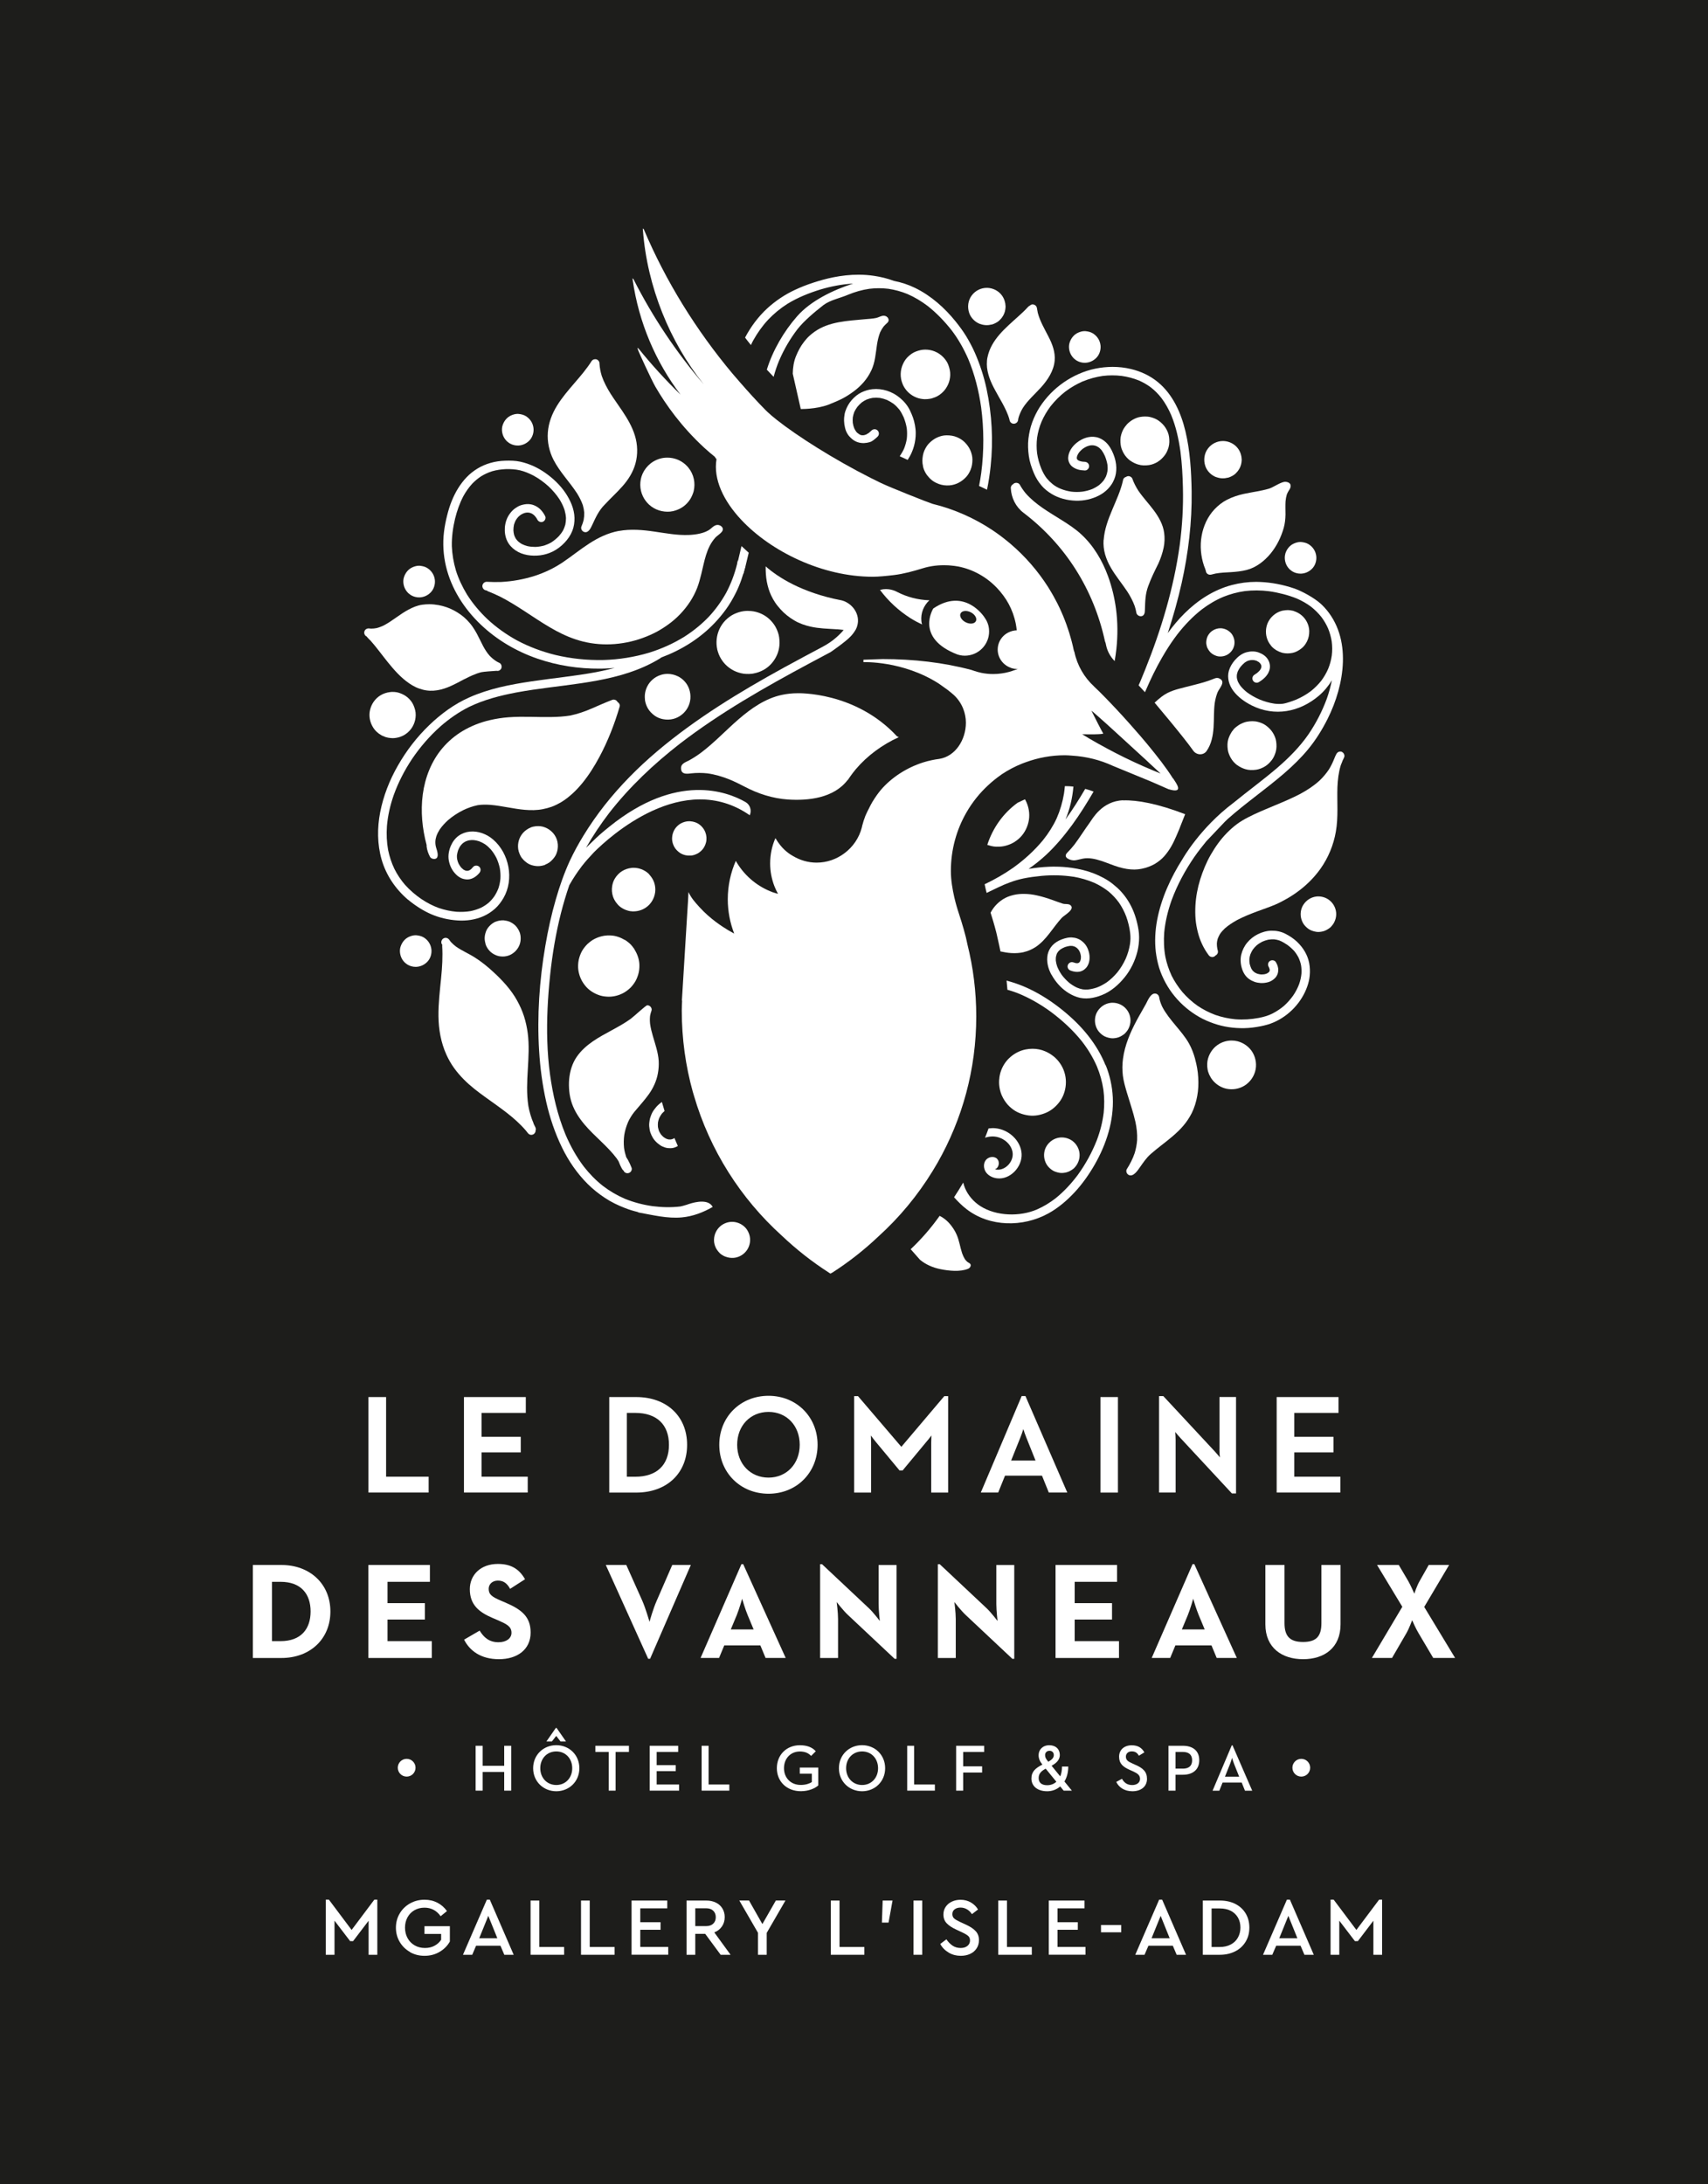<?xml version="1.0" encoding="UTF-8"?>
<svg id="ARTWORK" xmlns="http://www.w3.org/2000/svg" version="1.1" viewBox="0 0 311.52 398.29">
  <!-- Generator: Adobe Illustrator 29.3.1, SVG Export Plug-In . SVG Version: 2.1.0 Build 151)  -->
  <defs>
    <style>
      .st0 {
        fill: #1d1d1b;
      }

      .st1 {
        fill: #fff;
      }
    </style>
  </defs>
  <rect class="st0" width="311.52" height="398.29"/>
  <g>
    <g>
      <path class="st1" d="M59.43,346.39h.55l4.15,5.53,4.15-5.53h.54v10.06h-1.59v-6.21l-2.83,3.72h-.54l-2.85-3.73v6.22h-1.59v-10.06Z"/>
      <path class="st1" d="M74.78,355.94c-.79-.45-1.42-1.06-1.88-1.84-.46-.78-.69-1.64-.69-2.59s.23-1.81.69-2.59c.46-.78,1.09-1.39,1.89-1.84.8-.45,1.68-.67,2.64-.67.86,0,1.64.18,2.34.54.7.36,1.28.87,1.75,1.53l-1.15.94c-.74-1.04-1.72-1.56-2.95-1.56-.69,0-1.3.16-1.84.47-.54.31-.96.75-1.26,1.3-.3.55-.45,1.18-.45,1.87s.15,1.33.46,1.9c.31.57.74,1.01,1.29,1.33.55.32,1.18.48,1.89.48.65,0,1.23-.13,1.73-.4.5-.26.91-.63,1.22-1.1v-1.06h-3.04v-1.41h4.63v2.79c-.44.79-1.07,1.42-1.89,1.9-.82.48-1.73.71-2.73.71s-1.85-.23-2.65-.67Z"/>
      <path class="st1" d="M88.79,346.39h.54l4.36,10.06h-1.71l-.7-1.65h-4.45l-.7,1.65h-1.69l4.36-10.06ZM90.71,353.44l-1.65-4.09-1.66,4.09h3.31Z"/>
      <path class="st1" d="M96.77,346.56h1.59v8.47h4.53v1.42h-6.12v-9.89Z"/>
      <path class="st1" d="M105.97,346.56h1.59v8.47h4.53v1.42h-6.12v-9.89Z"/>
      <path class="st1" d="M115.19,346.56h6.51v1.42h-4.92v2.53h3.7v1.38h-3.7v3.13h5.1v1.42h-6.69v-9.89Z"/>
      <path class="st1" d="M125.22,346.56h3.61c.66,0,1.24.13,1.75.38.51.25.9.61,1.18,1.07.28.46.42.98.42,1.57,0,.65-.17,1.22-.51,1.71-.34.49-.8.85-1.39,1.08l2.97,4.08h-1.81l-2.82-3.82h-1.81v3.82h-1.59v-9.89ZM128.8,351.22c.55,0,.98-.15,1.29-.45.31-.3.46-.69.46-1.17s-.15-.88-.46-1.18c-.31-.3-.74-.45-1.29-.45h-1.99v3.25h1.99Z"/>
      <path class="st1" d="M138.26,352.46l-3.42-5.91h1.77l2.44,4.3,2.46-4.3h1.75l-3.42,5.91v3.99h-1.59v-3.99Z"/>
      <path class="st1" d="M151.53,346.56h1.59v8.47h4.53v1.42h-6.12v-9.89Z"/>
      <path class="st1" d="M160.98,346.56h1.81l-.73,4.02h-1.21l.14-4.02Z"/>
      <path class="st1" d="M166.61,346.56h1.59v9.89h-1.59v-9.89Z"/>
      <path class="st1" d="M173.03,356.05c-.65-.38-1.17-.9-1.54-1.57l1.12-.85c.33.48.7.86,1.12,1.15.42.28.91.43,1.48.43.51,0,.92-.12,1.24-.38.31-.25.47-.58.47-1,0-.35-.11-.62-.34-.82s-.6-.42-1.12-.66l-1.09-.51c-.72-.33-1.28-.7-1.69-1.12s-.61-.96-.61-1.62c0-.53.14-1,.42-1.41.28-.41.66-.72,1.13-.94.47-.22,1-.33,1.57-.33.7,0,1.33.16,1.89.49.56.33.99.75,1.3,1.28l-1.11.85c-.26-.39-.57-.69-.92-.89-.35-.2-.74-.31-1.16-.31s-.77.1-1.06.31c-.29.21-.43.5-.43.89,0,.33.11.59.32.78.21.19.57.4,1.06.63l1.11.51c.8.37,1.39.77,1.78,1.2s.58.97.58,1.62c0,.57-.14,1.07-.43,1.51-.29.44-.68.77-1.18,1s-1.07.35-1.7.35c-.81,0-1.54-.19-2.19-.57Z"/>
      <path class="st1" d="M182.07,346.56h1.59v8.47h4.53v1.42h-6.12v-9.89Z"/>
      <path class="st1" d="M191.29,346.56h6.51v1.42h-4.92v2.53h3.7v1.38h-3.7v3.13h5.1v1.42h-6.69v-9.89Z"/>
      <path class="st1" d="M200.81,351.02h3.69v1.33h-3.69v-1.33Z"/>
      <path class="st1" d="M211.42,346.39h.54l4.36,10.06h-1.71l-.7-1.65h-4.45l-.71,1.65h-1.69l4.36-10.06ZM213.34,353.44l-1.65-4.09-1.66,4.09h3.31Z"/>
      <path class="st1" d="M219.39,346.56h3.1c1.08,0,2.02.21,2.83.62.81.42,1.44,1,1.88,1.74.44.74.67,1.6.67,2.57s-.22,1.81-.67,2.56c-.45.75-1.07,1.34-1.89,1.76-.82.42-1.76.64-2.83.64h-3.1v-9.89ZM222.48,355.03c.76,0,1.42-.15,1.99-.45.57-.3,1.01-.72,1.31-1.26.3-.54.46-1.15.46-1.83s-.15-1.31-.46-1.84c-.31-.52-.74-.93-1.3-1.22s-1.23-.43-2-.43h-1.5v7.03h1.5Z"/>
      <path class="st1" d="M234.72,346.39h.54l4.36,10.06h-1.71l-.7-1.65h-4.45l-.71,1.65h-1.69l4.36-10.06ZM236.63,353.44l-1.65-4.09-1.66,4.09h3.31Z"/>
      <path class="st1" d="M242.69,346.39h.55l4.15,5.53,4.15-5.53h.54v10.06h-1.59v-6.21l-2.83,3.72h-.54l-2.85-3.73v6.22h-1.59v-10.06Z"/>
    </g>
    <g>
      <g>
        <path class="st1" d="M181.87,211.31c-.56-.55-1.59-.39-2.07.23s-.42,1.55.02,2.2c.44.64,1.21,1.02,1.99,1.12,2.41.32,4.67-2.07,4.52-4.49s-2.39-4.43-4.81-4.64c-.41-.04-.81-.01-1.22.04-.2.56-.41,1.13-.64,1.69.45-.15.92-.23,1.4-.23,1.73.01,3.46,1.31,3.64,3.03.17,1.72-1.6,3.44-3.26,2.95.76-.2.98-1.35.42-1.89Z"/>
        <path class="st1" d="M201.64,194.25c-.78-1.94-1.86-3.73-3.15-5.37-1.35-1.72-2.93-3.25-4.63-4.63-1.9-1.54-3.95-2.89-6.16-3.94-1.32-.63-2.7-1.12-4.11-1.5.06.56.11,1.11.15,1.67.6.17,1.19.36,1.77.58,2.19.87,4.22,2.04,6.12,3.42,2.09,1.56,4.02,3.32,5.66,5.36,1.11,1.42,2.05,2.96,2.77,4.61.57,1.37.97,2.8,1.19,4.27.18,1.39.19,2.79.05,4.18-.21,1.74-.65,3.43-1.27,5.06-.89,2.24-2.06,4.37-3.48,6.32-.02.03-.04.06-.06.08-1.15,1.52-2.45,2.92-3.93,4.12-1.06.82-2.2,1.53-3.43,2.06-3.1,1.35-7.44,1.25-10.34-.62-1.21-.78-2.2-1.91-2.77-3.24-.14-.34-.25-.69-.34-1.04-.53.91-1.09,1.8-1.67,2.68.69.77,1.42,1.5,2.24,2.14,4.26,3.31,10.32,3.35,14.95.81,1.8-.99,3.4-2.36,4.8-3.86,1.43-1.54,2.65-3.28,3.69-5.1,2.11-3.7,3.47-7.92,3.27-12.22-.1-2.01-.54-4-1.29-5.86Z"/>
        <path class="st1" d="M74.42,164.05c.65.55,1.34,1.04,2.06,1.5.68.43,1.38.81,2.11,1.13,1.54.67,3.18,1.05,4.86,1.16,1.58.11,3.24-.12,4.69-.76.78-.34,1.48-.8,2.12-1.36.64-.57,1.15-1.25,1.58-1.99,1.96-3.4,1.04-8.13-1.92-10.66-1.14-.98-2.7-1.58-4.22-1.43-.73.07-1.45.33-2.05.76-.65.47-1.13,1.14-1.44,1.87-.34.82-.51,1.72-.36,2.6.15.85.5,1.66,1.07,2.31.14.16.29.32.45.46.16.14.33.25.51.36.37.23.8.33,1.22.36.91.06,1.72-.47,2.29-1.13l.07-.09c.27-.33.26-.82-.07-1.11-.31-.27-.84-.26-1.11.07-.11.13-.23.26-.35.38-.1.08-.21.16-.33.22-.08.03-.16.06-.24.08-.08,0-.16.01-.24.01-.09-.01-.18-.03-.27-.06-.11-.05-.22-.11-.33-.17-.14-.11-.27-.23-.4-.36-.18-.22-.33-.45-.47-.7-.12-.26-.21-.53-.27-.82-.04-.23-.05-.47-.04-.7.04-.31.11-.62.21-.92.1-.25.22-.5.36-.73.14-.2.3-.39.48-.55.16-.13.34-.24.52-.34.21-.09.42-.16.64-.21.29-.05.58-.06.88-.04.32.04.64.11.95.21.37.14.73.32,1.06.53.39.27.74.59,1.06.94.41.48.75,1,1.04,1.57.28.6.48,1.22.62,1.86.11.64.15,1.29.11,1.94-.06.58-.17,1.15-.35,1.7-.19.51-.43.98-.72,1.44-.3.44-.65.84-1.04,1.2-.43.37-.91.68-1.42.94-.6.27-1.22.47-1.86.61-.86.15-1.73.18-2.6.13-.01,0-.02,0-.03,0-1.1-.1-2.18-.34-3.22-.69-1.1-.4-2.13-.94-3.11-1.59-.02-.01-.03-.02-.05-.03-1.1-.75-2.11-1.62-3-2.61-.76-.88-1.41-1.85-1.93-2.89-.53-1.1-.9-2.25-1.15-3.44-.26-1.43-.32-2.89-.22-4.34.16-1.95.6-3.86,1.25-5.71.83-2.31,1.96-4.49,3.31-6.53,1.48-2.19,3.22-4.21,5.2-5.97,1.59-1.39,3.33-2.61,5.23-3.56,2.71-1.31,5.67-2.07,8.62-2.63,3.92-.73,7.9-1.1,11.85-1.69,3.92-.59,7.87-1.39,11.5-3.02.95-.43,1.88-.91,2.77-1.45.12-.07.23-.15.34-.23,3.67-1.37,7.05-3.47,9.77-6.35.72-.77,1.39-1.57,2.01-2.43.67-.93,1.25-1.93,1.77-2.96.78-1.55,1.34-3.2,1.75-4.88-.47-.34-.93-.7-1.38-1.05-.04.21-.07.41-.12.62-.45,1.83-1.11,3.6-2,5.28-.86,1.55-1.9,2.99-3.1,4.29-1.33,1.4-2.83,2.62-4.45,3.66-2,1.25-4.16,2.22-6.41,2.93-.03,0-.07.02-.1.03-2.68.8-5.46,1.24-8.26,1.33-.03,0-.06,0-.1,0-2.93.06-5.87-.24-8.73-.92-2.45-.61-4.82-1.49-7.04-2.68-1.92-1.06-3.72-2.34-5.33-3.83-1.4-1.33-2.66-2.81-3.7-4.44-.02-.03-.03-.05-.05-.08-.84-1.38-1.53-2.84-2.02-4.38,0-.02,0-.03-.01-.05-.42-1.43-.67-2.9-.73-4.39-.03-1.69.2-3.36.59-5,.35-1.42.83-2.8,1.51-4.1,0,0,0-.01.01-.02.45-.81.97-1.56,1.6-2.25.49-.51,1.02-.95,1.6-1.34.63-.39,1.3-.7,2.01-.93.83-.24,1.68-.36,2.55-.4.86-.02,1.72.03,2.56.22.86.21,1.67.55,2.46.96.99.54,1.9,1.2,2.74,1.96.75.71,1.43,1.49,2,2.36.39.62.71,1.28.94,1.98.13.47.22.95.25,1.44,0,.4-.04.8-.12,1.2-.1.35-.23.7-.39,1.02-.22.39-.48.74-.78,1.08-.41.42-.86.8-1.36,1.13-.41.24-.84.43-1.29.58-.53.15-1.07.23-1.62.26-.49,0-.97-.04-1.45-.14-.36-.09-.71-.22-1.05-.39-.23-.13-.45-.29-.65-.46-.17-.16-.32-.34-.45-.53-.12-.21-.22-.43-.3-.66-.07-.27-.11-.55-.13-.83,0-.35.03-.69.1-1.03.08-.27.18-.52.3-.77.13-.23.29-.44.46-.64.17-.17.36-.33.56-.46.19-.11.38-.19.58-.27.18-.05.35-.08.54-.09.15,0,.29.02.44.05.14.04.28.09.41.16.14.08.27.18.4.29.16.16.3.34.43.53.05.08.09.17.14.25.2.38.64.57,1.04.39.37-.17.59-.67.38-1.04-.22-.42-.48-.81-.81-1.15s-.72-.6-1.17-.79c-.35-.15-.74-.22-1.12-.23-.47-.01-.89.08-1.34.22-.37.12-.72.34-1.04.56-.36.25-.67.59-.93.94-.56.73-.86,1.65-.93,2.56-.06.84.07,1.71.44,2.47.33.68.87,1.26,1.49,1.68,1.3.89,2.98,1.1,4.52.91.78-.1,1.56-.33,2.27-.68.8-.39,1.54-.96,2.16-1.61.61-.64,1.11-1.36,1.43-2.18.3-.76.41-1.57.39-2.39-.05-1.64-.75-3.17-1.64-4.51-.96-1.43-2.26-2.66-3.67-3.65-1.38-.97-2.93-1.69-4.58-2.05-.91-.2-1.87-.21-2.79-.18-.9.03-1.79.16-2.66.41-.83.24-1.61.57-2.35,1.02-.72.44-1.37.95-1.95,1.55-1.22,1.26-2.11,2.78-2.76,4.39-.34.84-.61,1.72-.83,2.61-.25.99-.45,1.99-.57,3-.26,2.1-.12,4.25.37,6.31.97,4.06,3.3,7.7,6.3,10.56,2.94,2.81,6.49,4.9,10.33,6.23,3.66,1.27,7.56,1.87,11.44,1.84.9,0,1.8-.06,2.69-.13-1.06.28-2.14.52-3.22.73-.05,0-.09.02-.14.03-3.92.73-7.89,1.1-11.83,1.69-3.85.57-7.76,1.33-11.34,2.93-2.73,1.21-5.15,2.99-7.29,5.05-2.25,2.16-4.17,4.66-5.71,7.36-1.52,2.64-2.66,5.54-3.24,8.53-.55,2.85-.54,5.81.26,8.61.82,2.86,2.54,5.39,4.8,7.32Z"/>
        <path class="st1" d="M118.88,207.1c.31.72.9,1.3,1.53,1.73.28.19.61.32.92.42.31.1.66.13.98.12.48,0,.92-.16,1.32-.4-.21-.48-.42-.96-.62-1.45-.09.06-.18.11-.28.16-.12.04-.23.07-.36.1-.13,0-.26,0-.4,0-.15-.03-.3-.08-.44-.13-.18-.09-.34-.19-.51-.31-.17-.15-.32-.3-.46-.47-.14-.2-.26-.4-.36-.62-.09-.25-.15-.49-.2-.75-.02-.29-.02-.56.01-.85.05-.26.12-.51.21-.75.14-.29.3-.56.49-.82.15-.18.33-.33.5-.49-.17-.55-.33-1.1-.49-1.65-.22.16-.43.33-.63.51-.3.26-.54.58-.78.89-.24.31-.42.67-.56,1.03-.07.18-.14.37-.19.55-.08.27-.1.56-.14.84-.05.41,0,.83.07,1.23.06.39.21.75.37,1.1Z"/>
        <path class="st1" d="M191.82,177.79c.33.61.75,1.19,1.2,1.7.91,1.03,2.09,1.87,3.4,2.31,1.51.51,3.13.22,4.57-.36,1.66-.66,3.04-1.88,4.15-3.25,1.11-1.37,1.9-3.02,2.32-4.73.2-.84.31-1.71.3-2.58,0-.84-.15-1.68-.34-2.5-.33-1.44-.87-2.85-1.66-4.1-.37-.6-.8-1.16-1.27-1.68-.46-.51-.98-.97-1.52-1.4-1.04-.83-2.24-1.45-3.48-1.94-1.29-.5-2.64-.81-4-1.01-1.05-.15-2.1-.22-3.16-.22-.34,0-.68,0-1.02.02-1.24.05-2.48.19-3.7.39,1.12-.78,2.19-1.63,3.19-2.56,1.77-1.65,3.32-3.52,4.75-5.46,1.42-1.95,2.7-4,3.91-6.08-.5-.19-1.01-.36-1.53-.49-1.12,1.91-2.3,3.79-3.6,5.58.81-1.9,1.27-3.94,1.45-6-.52-.06-1.04-.08-1.56-.08-.04.46-.09.91-.16,1.36-.26,1.55-.7,3.06-1.33,4.5-.66,1.43-1.51,2.75-2.49,3.98-1.58,1.92-3.44,3.6-5.46,5.05-1.64,1.15-3.38,2.14-5.19,3,.1.51.22,1.04.36,1.58,0,0,1.06-.51,2.02-.97,1.51-.73,3.08-1.33,4.72-1.67,1.04-.21,2.09-.35,3.31-.47,1.92-.17,3.85-.13,5.76.16.02,0,.04,0,.05,0,1.3.23,2.57.59,3.78,1.11.93.43,1.81.96,2.61,1.59.7.59,1.33,1.26,1.87,2,.55.79,1,1.66,1.34,2.56.35.97.6,1.99.72,3.01.08.69.07,1.37-.04,2.05-.15.91-.41,1.79-.78,2.64-.41.89-.91,1.72-1.52,2.48-.57.68-1.21,1.3-1.94,1.82-.58.39-1.19.72-1.85.96-.52.17-1.05.29-1.59.35-.31.02-.62.01-.93-.03-.38-.07-.75-.19-1.1-.34-.49-.23-.94-.52-1.37-.86-.51-.44-.98-.93-1.38-1.47-.32-.47-.6-.97-.81-1.5-.12-.35-.21-.7-.25-1.07-.01-.23-.01-.46.02-.69.04-.18.09-.36.15-.54.08-.16.17-.31.28-.45.13-.14.27-.27.43-.39.25-.16.51-.29.78-.4.3-.1.61-.18.92-.22.17,0,.34,0,.5.02.13.03.26.07.39.12.12.06.23.13.34.21.13.11.24.24.35.37.11.16.2.34.27.52.07.21.12.43.15.65,0,.17,0,.34-.02.51-.03.12-.06.24-.1.35-.04.07-.08.14-.12.2-.03.03-.07.07-.1.1-.04.03-.09.05-.13.07-.05.02-.11.03-.16.04-.09,0-.19,0-.28-.01-.17-.04-.34-.09-.51-.15-.4-.15-.86.14-.98.53-.06.2-.04.41.06.59.1.2.27.31.47.39.55.21,1.18.31,1.76.16.54-.15.99-.5,1.28-.97.28-.44.4-.98.41-1.49.02-.57-.11-1.12-.32-1.65-.19-.49-.52-.95-.91-1.29-.22-.19-.45-.36-.71-.48-.15-.07-.31-.14-.47-.19-.19-.06-.38-.09-.57-.11-.73-.11-1.48.09-2.16.35-.62.24-1.21.6-1.66,1.09-.42.47-.72,1.03-.85,1.64-.13.63-.11,1.27.02,1.9.13.64.38,1.26.69,1.82Z"/>
        <path class="st1" d="M236.6,171.76c-.64-.6-1.4-1.11-2.18-1.5-.78-.4-1.67-.57-2.55-.55-.86.02-1.71.27-2.47.65-.73.36-1.38.88-1.9,1.5-.54.64-.92,1.41-1.11,2.22-.2.86-.12,1.77.15,2.61.24.73.66,1.41,1.3,1.85.32.22.64.38,1.01.51.35.12.7.17,1.06.2.47.03.93-.03,1.38-.15.47-.13.89-.39,1.24-.73.32-.31.55-.78.59-1.22.01-.14.02-.26.02-.4,0-.16-.05-.31-.08-.47-.06-.29-.21-.57-.35-.83-.21-.37-.75-.45-1.09-.22-.37.25-.43.72-.22,1.09.02.03.03.06.05.08.05.11.09.23.12.35,0,.06.01.12.01.19,0,.05-.02.09-.03.14-.02.04-.04.08-.06.11-.04.05-.08.09-.12.13-.09.07-.19.13-.29.19-.15.06-.3.11-.45.14-.22.03-.44.05-.66.04-.23-.03-.45-.07-.67-.14-.17-.07-.32-.15-.48-.24-.13-.1-.24-.2-.35-.31-.09-.12-.17-.25-.25-.38-.13-.29-.23-.59-.3-.89-.05-.29-.06-.58-.05-.88.03-.28.09-.55.18-.82.12-.3.26-.58.43-.85.21-.29.45-.55.71-.79.31-.26.66-.48,1.02-.67.36-.16.72-.28,1.11-.37.37-.06.73-.08,1.1-.06.31.04.61.1.91.2.51.2.98.48,1.44.79.47.34.9.72,1.29,1.15.31.38.57.78.79,1.21.2.45.36.91.45,1.39.08.5.1,1,.07,1.5-.06.64-.2,1.27-.41,1.88-.28.76-.66,1.48-1.12,2.15-.49.68-1.04,1.3-1.66,1.86-.63.53-1.32.99-2.05,1.37-.79.41-1.65.65-2.53.82-1.41.27-2.85.36-4.28.25-1.25-.12-2.47-.38-3.65-.79-1.13-.42-2.21-.97-3.21-1.64-1.04-.73-1.98-1.58-2.82-2.55-.77-.93-1.44-1.94-1.98-3.02,0,0,0-.01,0-.02-.5-1.07-.87-2.2-1.11-3.36-.27-1.47-.32-2.97-.21-4.46.19-2,.67-3.96,1.34-5.85,1.04-2.83,2.49-5.5,4.2-7.98.67-.96,1.4-1.88,2.14-2.79l3.37-3.55.55-.53c3.32-2.94,6.99-5.46,10.34-8.36,1.54-1.34,3.01-2.76,4.31-4.34,1.39-1.69,2.57-3.58,3.55-5.54,3.09-6.16,4.54-14.74-.59-20.33-.22-.24-.46-.47-.7-.69-1.16-1.04-3.37-2.27-4.84-2.77-1.98-.67-4.06-1.08-6.15-1.17-.25-.01-.5-.02-.75-.02-1.5,0-3,.2-4.44.58-3.28.86-6.19,2.76-8.59,5.13-1.13,1.11-2.15,2.35-3.09,3.63.98-3,1.84-6.04,2.53-9.12,1.22-5.48,1.9-11.1,1.82-16.73-.06-3.65-.28-7.34-1.12-10.9-.8-3.37-2.29-6.75-5.02-9-1.44-1.19-3.14-1.98-4.96-2.41-1.09-.26-2.2-.38-3.31-.38-1.05,0-2.11.11-3.14.32-2.07.42-4.05,1.31-5.79,2.51-1.73,1.2-3.21,2.72-4.36,4.49-.56.87-1.01,1.8-1.37,2.77-.36.97-.57,1.98-.7,3-.12,1.05-.07,2.09.07,3.13.15,1.1.5,2.15.93,3.16.35.84.82,1.59,1.41,2.28.51.6,1.15,1.1,1.81,1.5,1.31.8,2.86,1.19,4.4,1.24,1.47.05,2.96-.28,4.26-.95.6-.31,1.17-.73,1.64-1.22.24-.25.45-.52.64-.8.21-.3.36-.64.51-.98.27-.65.37-1.38.36-2.08-.02-.85-.22-1.69-.54-2.48-.32-.8-.74-1.55-1.37-2.15-.49-.46-1.1-.8-1.76-.93-1.27-.25-2.53.22-3.52,1-.84.66-1.54,1.65-1.59,2.75-.02.6.25,1.23.73,1.61.3.24.62.4.98.52.42.14.88.18,1.32.2.43.02.79-.37.79-.79,0-.44-.36-.77-.79-.79-.14,0-.28-.02-.42-.03-.21-.03-.42-.08-.62-.16-.08-.04-.15-.08-.23-.13-.04-.03-.07-.06-.1-.1-.02-.03-.03-.06-.05-.09-.01-.04-.02-.08-.03-.12,0-.07,0-.14,0-.21.02-.11.06-.23.1-.34.09-.2.21-.38.33-.56.19-.23.4-.43.62-.61.24-.17.49-.33.76-.45.22-.09.45-.15.68-.2.2-.02.39-.02.59,0,.17.03.34.08.5.14.16.08.31.16.45.26.19.15.35.33.51.51.23.33.43.68.59,1.05.21.52.37,1.06.46,1.61.04.38.05.75,0,1.12-.05.33-.14.66-.27.97-.13.28-.29.55-.47.8-.23.29-.5.54-.78.78-.4.29-.82.53-1.27.73-.58.23-1.18.38-1.79.47-.68.08-1.35.08-2.03,0-.65-.1-1.28-.26-1.9-.51-.55-.22-1.06-.51-1.52-.88-.39-.32-.74-.67-1.06-1.06-.41-.54-.72-1.13-.98-1.75-.37-.91-.63-1.84-.77-2.81-.11-.93-.11-1.87,0-2.8.15-1.02.42-2.01.82-2.96.44-1,.99-1.94,1.65-2.81.78-.99,1.67-1.88,2.67-2.66.99-.75,2.07-1.37,3.2-1.87,0,0,.02,0,.02,0,1.16-.48,2.37-.81,3.61-.99,1.16-.14,2.32-.14,3.48,0,1.06.15,2.1.42,3.1.82.78.34,1.52.76,2.2,1.27,0,0,.02.01.03.02.71.56,1.35,1.21,1.91,1.93.72.95,1.29,2,1.77,3.09.88,2.13,1.37,4.39,1.69,6.66.28,2.18.4,4.38.45,6.58.09,3.5-.12,6.99-.58,10.46-1.08,7.83-3.38,15.44-6.32,22.76-.04.06-.66,1.64-.9,2.2.02-.06.05-.13.08-.19-.12.28-.24.55-.36.82.38.4.77.82,1.16,1.25.06-.14.13-.29.19-.43.86-1.99,1.81-3.95,2.89-5.83.22-.38.44-.76.67-1.13.66-1.08,1.37-2.13,2.14-3.14.01-.02.03-.04.04-.05,1.3-1.67,2.77-3.21,4.43-4.51,1.22-.92,2.53-1.71,3.94-2.3,1.24-.5,2.54-.85,3.87-1.04,1.48-.18,2.98-.17,4.46.02.87.12,1.74.3,2.59.52.85.22,1.69.49,2.5.82.91.4,1.78.89,2.58,1.49.69.55,1.32,1.17,1.87,1.86.49.65.9,1.35,1.23,2.1.31.76.53,1.55.66,2.36.11.86.12,1.72.01,2.58-.12.84-.34,1.65-.66,2.43-.34.78-.76,1.5-1.27,2.18-.55.69-1.17,1.3-1.85,1.85-.82.62-1.7,1.13-2.64,1.54-.01,0-.02.01-.04.02-.42.17-.84.32-1.27.46-.4.13-.8.25-1.21.31-.51.06-1.02.04-1.52-.02-.95-.14-1.87-.41-2.75-.78-.8-.35-1.57-.78-2.28-1.31-.42-.34-.81-.71-1.15-1.13-.18-.25-.34-.51-.48-.79-.08-.22-.15-.44-.19-.67-.02-.2-.02-.4,0-.6.04-.21.1-.42.18-.63.13-.28.29-.54.47-.78.23-.28.48-.55.76-.78.17-.12.35-.23.54-.32.19-.07.37-.12.57-.15.2-.02.4-.02.6,0,.17.03.34.08.51.14.14.07.28.15.41.24.09.08.17.16.24.25.05.07.09.14.13.22.02.07.04.14.06.2,0,.07,0,.13,0,.2-.02.09-.04.17-.07.26-.06.12-.13.23-.2.34-.16.19-.34.35-.53.51-.15.11-.3.2-.45.3-.37.22-.5.7-.28,1.07.21.37.71.51,1.07.28.42-.25.82-.55,1.16-.9.15-.16.29-.34.41-.52.14-.19.22-.41.31-.62.12-.3.16-.65.14-.97-.03-.38-.14-.74-.34-1.08-.37-.64-1-1.05-1.68-1.3-.7-.27-1.52-.25-2.24-.06-.85.23-1.55.78-2.12,1.43-.5.57-.9,1.23-1.11,1.96-.36,1.27.04,2.62.81,3.65.86,1.15,2.06,2,3.33,2.65,4.2,2.11,8.75,1.23,12.27-1.75.94-.8,1.74-1.76,2.38-2.82-.23,1.14-.54,2.27-.93,3.37-.85,2.3-1.98,4.49-3.36,6.51-1.59,2.29-3.57,4.27-5.68,6.09-2.6,2.22-5.37,4.24-8.02,6.4-6.08,4.58-9.23,10.19-9.23,10.19-1.09,1.7-2.05,3.49-2.85,5.35s-1.42,3.8-1.8,5.79c-.36,1.92-.47,3.9-.24,5.85.12.98.33,1.95.61,2.89.3.96.71,1.88,1.19,2.76.94,1.73,2.24,3.29,3.75,4.55.74.62,1.54,1.17,2.38,1.65.83.48,1.71.85,2.62,1.17,1.79.63,3.71.9,5.6.86.99-.02,1.98-.15,2.95-.34.82-.16,1.63-.38,2.39-.71,2.82-1.22,5.11-3.65,6.13-6.55.23-.65.39-1.32.45-2.01.07-.76.04-1.51-.1-2.26-.29-1.49-1.09-2.8-2.18-3.84Z"/>
        <path class="st1" d="M137.4,62.04c.75-1.34,1.64-2.6,2.69-3.73,1.05-1.11,2.23-2.08,3.52-2.9,1.87-1.15,3.92-1.97,6.02-2.62,1.95-.58,3.95-.96,5.98-1.08-3.61,1.15-7.76,3.14-10.24,5.98-2.41,2.75-4.43,6.21-5.51,9.72.41.45.83.88,1.24,1.31.27-1.02.61-2.03,1.02-3.01,0-.01.01-.03.02-.04.86-2,1.97-3.89,3.29-5.62,1.22-1.56,3.2-3.2,4.76-4.42,1.23-.93,3.1-1.28,4.52-1.9,1.24-.51,2.53-.88,3.86-1.07,1.15-.14,2.31-.14,3.46,0,1.2.18,2.37.5,3.49.96,1.31.57,2.53,1.31,3.67,2.17,1.65,1.3,3.1,2.82,4.4,4.47,1.22,1.61,2.2,3.36,3.01,5.21,1.18,2.82,1.92,5.79,2.35,8.81.52,3.96.53,7.97.02,11.93-.11.8-.24,1.6-.4,2.4.49.22.97.45,1.45.69.29-1.41.51-2.84.66-4.28.5-4.69.24-9.48-.74-14.09-.49-2.29-1.22-4.52-2.16-6.66-.45-1.01-.97-1.98-1.54-2.93-.58-.95-1.24-1.84-1.93-2.7-2.01-2.5-4.49-4.71-7.39-6.13-1.23-.6-2.53-1.03-3.88-1.29-1.17-.44-2.4-.74-3.63-.92-.93-.14-1.87-.21-2.81-.21-1.54,0-3.08.17-4.59.47-1.25.25-2.48.59-3.7.99-1.14.37-2.27.81-3.35,1.32-1.82.85-3.52,1.99-5.01,3.35-1.66,1.53-3.01,3.35-4.06,5.34.35.46.7.91,1.07,1.36.14-.3.28-.6.44-.89Z"/>
        <path class="st1" d="M244.78,137.11c-.12-.05-.24-.08-.35-.07-.29.01-.55.18-.69.45-.15.28-.28.57-.39.86-.26.66-.57,1.3-.94,1.91-.48.73-1.04,1.4-1.68,2.02-1.06.98-2.27,1.78-3.55,2.47-3.08,1.62-6.41,2.68-9.51,4.27-.72.37-1.41.77-2.06,1.25-.65.48-1.25,1.02-1.81,1.59-1.18,1.19-2.15,2.57-2.98,4.01-.81,1.42-1.43,2.94-1.92,4.5-.48,1.55-.78,3.16-.87,4.78-.04.83-.04,1.65.03,2.48.07.81.22,1.6.42,2.39.38,1.5,1.05,2.93,1.98,4.17.25.34.74.43,1.1.18.05-.04.08-.09.12-.13.17-.08.31-.21.39-.38.1-.2.08-.4.02-.61-.02-.06-.03-.12-.05-.17-.07-.34-.1-.69-.1-1.04.02-.29.07-.57.15-.84.11-.3.25-.59.41-.87.26-.38.56-.72.89-1.03.67-.59,1.42-1.07,2.19-1.5.02,0,.03-.02.05-.03,1.18-.62,2.42-1.11,3.67-1.58,1.1-.41,2.22-.78,3.3-1.24.74-.31,1.45-.7,2.14-1.09.81-.46,1.58-.98,2.31-1.54,1.45-1.11,2.74-2.43,3.8-3.92,1.42-2.01,2.37-4.31,2.79-6.73.48-2.69.2-5.44.29-8.15.06-1.33.21-2.66.6-3.94.03-.09.07-.18.1-.27.01-.03.03-.05.04-.08.06-.13.11-.27.16-.41,0,0,0-.02,0-.03.09-.21.19-.42.3-.63.2-.38,0-.87-.38-1.04Z"/>
        <path class="st1" d="M112.88,96.81c-1.97.36-3.79,1.24-5.46,2.33-1.65,1.07-3.17,2.31-4.8,3.41-.07.04-.13.09-.2.13-.71.46-1.44.88-2.21,1.25-.86.42-1.75.77-2.66,1.07-2,.64-4.06,1.01-6.15,1.12-.86.03-1.71.02-2.57-.03-.43-.03-.81.29-.85.72-.03.42.29.82.72.85,0,0,.02,0,.03,0,.07.05.14.1.22.14.77.3,1.53.64,2.27,1,3.16,1.61,5.98,3.78,9.03,5.57,1.52.9,3.12,1.69,4.8,2.24,1.8.6,3.7.89,5.6.89,1.98,0,3.96-.32,5.85-.92.95-.31,1.88-.68,2.78-1.12.89-.44,1.74-.97,2.55-1.55,1.59-1.13,2.97-2.57,4.04-4.21.51-.79.95-1.63,1.29-2.51.31-.81.53-1.65.74-2.49.58-2.31.91-4.82,2.56-6.65.34-.38,1.23-.89,1.36-1.38.15-.54-.47-.96-.95-.95-.13,0-.27.03-.39.08-.36.15-.64.43-.94.68-.98.78-2.67,1.02-3.88,1.07-2.11.09-4.19-.31-6.27-.61-2.16-.32-4.35-.51-6.51-.12Z"/>
        <path class="st1" d="M105.22,89.93s.03.05.05.07c.41.67.77,1.36,1.03,2.11.13.45.22.91.26,1.38.01.45-.03.89-.11,1.33-.1.4-.23.8-.4,1.18-.17.39.09.87.48,1,.77.27,1.22-.7,1.47-1.24.64-1.38,1.2-2.66,2.3-3.75,1.05-1.14,2.21-2.18,3.23-3.34,1.06-1.19,1.93-2.57,2.36-4.11.47-1.69.42-3.49-.1-5.16-.5-1.63-1.37-3.08-2.31-4.49-.69-1.04-1.43-2.04-2.1-3.09-.65-1.04-1.23-2.12-1.63-3.28-.22-.72-.36-1.45-.41-2.2.01-.14-.01-.27-.07-.39-.09-.19-.25-.33-.45-.41-.08-.03-.17-.04-.26-.04-.25,0-.51.12-.65.33-1.84,2.92-4.51,5.21-6.32,8.15-.91,1.48-1.54,3.12-1.67,4.86-.13,1.72.25,3.47,1.03,5,1.14,2.22,2.92,4.01,4.27,6.08Z"/>
        <path class="st1" d="M180.44,64c-.14.37-.25.75-.33,1.13-.1.42-.12.85-.12,1.29,0,.83.2,1.66.46,2.44.27.8.66,1.57,1.06,2.31.42.78.86,1.54,1.29,2.31.53.98,1.03,1.97,1.32,3.05,0,.01,0,.03,0,.04.05.21.11.38.29.52.16.14.38.2.59.17.2-.02.39-.13.52-.28.11-.13.19-.34.18-.52,0,0,0,0,0-.01.03-.14.07-.27.1-.4.19-.58.44-1.14.76-1.67.91-1.41,2.2-2.51,3.32-3.75,1.22-1.36,2.32-3.01,2.48-4.88.13-1.57-.43-3.02-1.14-4.39-.72-1.41-1.53-2.77-1.94-4.32-.06-.27-.11-.55-.15-.83-.05-.4-.39-.7-.78-.7-.03,0-.06,0-.09,0-.17.02-.31.11-.43.22-.11.05-.21.12-.3.21-.31.34-.64.67-.97.99-1.14,1.07-2.34,2.07-3.44,3.18-1.11,1.12-2.12,2.4-2.68,3.88Z"/>
        <path class="st1" d="M219.84,103.9c.03.06.06.12.1.17,0,.06,0,.13.02.19.13.42.57.63.99.51.26-.07.52-.13.78-.19.92-.16,1.85-.2,2.79-.25.96-.06,1.93-.16,2.86-.4,1.74-.45,3.24-1.63,4.37-3,1.12-1.37,1.91-2.98,2.39-4.68.22-.79.3-1.59.32-2.41,0-.81-.04-1.62.01-2.44.04-.42.11-.83.23-1.23.1-.25.22-.49.36-.71.51-.67.54-1.47-.54-1.6-.78-.1-2.27,1.02-3.08,1.25-1.5.44-3.06.62-4.58.95-1.06.23-2.08.57-3.05,1.06-.87.44-1.65,1.06-2.31,1.76-1.25,1.33-2.03,3.07-2.34,4.85-.32,1.81-.15,3.71.44,5.45.08.24.17.47.27.7Z"/>
        <path class="st1" d="M98.99,147.55c.56-.11,1.1-.25,1.63-.44.6-.22,1.17-.51,1.72-.83.74-.44,1.41-.98,2.05-1.55.65-.59,1.25-1.24,1.81-1.92,1.21-1.48,2.24-3.13,3.14-4.81,1.55-2.9,2.76-6.01,3.68-9.16.1-.33-.1-.66-.38-.83-.13-.26-.41-.44-.7-.44-.08,0-.16.01-.25.04-1.3.49-2.56,1.07-3.83,1.61-1.22.52-2.48.97-3.78,1.24-1.2.21-2.43.27-3.65.29-1.28.02-2.55-.02-3.83-.04-1.28-.02-2.56-.01-3.83.08-1.16.09-2.31.26-3.44.53-1.73.4-3.41,1.06-4.94,1.97-1.38.82-2.63,1.88-3.67,3.1-2.03,2.38-3.2,5.39-3.61,8.47-.41,3.09-.1,6.23.7,9.23,0,.08,0,.17,0,.25.08.69.31,1.31.63,1.92.19.35.87.5,1.18.23.45-.39.08-1.43-.06-1.88-.23-.76-.19-1.46.03-2.13.14-.41.35-.82.61-1.23.43-.62.95-1.18,1.51-1.69.84-.72,1.76-1.33,2.75-1.82.85-.41,1.75-.73,2.67-.92.77-.12,1.54-.11,2.31-.06,2.12.18,4.18.73,6.3.91,1.09.09,2.17.09,3.25-.12Z"/>
        <path class="st1" d="M67.48,116.7c1.16,1.29,2.17,2.71,3.26,4.06,1.15,1.42,2.39,2.83,3.91,3.86.35.24.72.46,1.11.65.42.21.87.36,1.32.48.86.24,1.79.26,2.66.12,1.75-.27,3.3-1.16,4.84-1.97.09-.05.18-.1.28-.14-.06.03-.12.06-.18.1,1-.52,2.02-1.01,3.12-1.29.39-.08,1.96-.21,2.77-.25.14.03.27.03.41-.02.07,0,.08-.01.06-.03.16-.08.3-.2.38-.36.17-.37.03-.89-.37-1.05-.19-.08-.38-.19-.56-.3-.44-.29-.84-.62-1.2-1-.46-.52-.82-1.1-1.15-1.7-.4-.77-.77-1.56-1.18-2.33-.23-.41-.47-.82-.74-1.21-.3-.44-.65-.84-1.02-1.23-.69-.72-1.52-1.3-2.39-1.77-.87-.47-1.85-.8-2.82-.98-.55-.1-1.12-.16-1.68-.16-.44,0-.87.03-1.3.09-.91.13-1.73.48-2.53.91-1.53.81-2.84,1.98-4.36,2.8-.45.23-.92.42-1.42.55-.34.07-.68.1-1.03.1-.11,0-.21-.02-.32-.03-.42-.06-.84.2-.91.64-.06.35.14.7.46.84.05.09.11.16.19.24.13.13.25.26.37.39,0,0,.02.02.03.03Z"/>
        <path class="st1" d="M97.33,204.87c-.45-1.04-.77-2.11-.97-3.23,0,0,0-.01,0-.02-.68-4.4.47-8.84-.11-13.24-.14-1.04-.36-2.07-.68-3.07-.32-.99-.75-1.94-1.25-2.85-1.07-1.94-2.59-3.6-4.21-5.1-1.12-1.05-2.33-2.04-3.64-2.85-1.07-.66-2.23-1.16-3.27-1.88-.35-.26-.68-.55-.98-.88-.1-.12-.19-.25-.28-.38-.16-.23-.41-.36-.67-.36-.14,0-.28.04-.41.12-.35.22-.49.73-.25,1.08.02.03.05.06.07.09-.02.07-.04.14-.03.21.12,1.93,0,3.85-.19,5.77-.23,2.35-.52,4.69-.49,7.05.03,2.39.45,4.78,1.44,6.97.39.86.85,1.68,1.4,2.44.53.74,1.13,1.43,1.77,2.08,1.23,1.25,2.64,2.31,4.06,3.33,2.55,1.84,5.2,3.59,7.26,5.99.12.14.23.28.34.43.14.17.27.3.49.35.2.05.42,0,.59-.1.17-.11.3-.29.35-.49.01-.04,0-.1,0-.15.01-.03.04-.06.04-.1.05-.22,0-.4-.1-.59-.11-.21-.21-.42-.31-.63Z"/>
        <path class="st1" d="M114.53,204.65c.31-.68.7-1.31,1.16-1.89.89-1.08,1.84-2.09,2.65-3.23.81-1.14,1.41-2.43,1.65-3.8.14-.75.19-1.52.15-2.28-.05-.79-.22-1.57-.42-2.33-.39-1.47-.94-2.9-1.15-4.42-.05-.49-.06-.98,0-1.47.06-.31.14-.62.25-.92.15-.4-.15-.86-.54-.97-.07-.02-.15-.03-.22-.03-.27,0-2.29,1.92-3.05,2.49-2.18,1.57-4.69,2.58-6.9,4.1-1.11.77-2.12,1.66-2.9,2.78-.84,1.21-1.26,2.64-1.4,4.09-.07.75-.05,1.5.02,2.24.08.76.24,1.51.49,2.23.5,1.41,1.32,2.66,2.28,3.8,1.84,2.19,4.17,3.91,5.89,6.21.12.17.22.34.33.51.19.5.4.98.67,1.44.06.1.14.18.23.25.07.15.15.28.31.37.18.11.4.14.6.09.2-.05.37-.17.48-.35.1-.16.17-.42.09-.6-.19-.5-.41-.98-.67-1.45-.1-.17-.2-.34-.31-.5-.18-.55-.32-1.11-.4-1.68-.08-.79-.07-1.58.04-2.37.13-.8.36-1.57.68-2.32Z"/>
        <path class="st1" d="M217.98,193.1c-.27-.99-.63-1.94-1.13-2.84-.67-1.19-1.58-2.24-2.45-3.29-.88-1.06-1.76-2.13-2.4-3.35-.22-.46-.4-.94-.52-1.44-.02-.1-.04-.2-.05-.29-.06-.4-.37-.72-.78-.72-.02,0-.04,0-.07,0-.78.07-1.25,1.29-1.56,1.87-.55,1.02-1.16,2.01-1.7,3.03-1.17,2.19-2.17,4.51-2.5,7-.14,1.02-.14,2.06-.02,3.08.13,1.05.44,2.07.73,3.08.53,1.78,1.15,3.53,1.56,5.35.23,1.09.36,2.19.31,3.3-.06.81-.21,1.61-.45,2.39-.35,1.04-.85,2.01-1.44,2.93-.11.17-.1.43-.03.61.07.19.21.35.39.44.82.4,1.6-.78,1.98-1.32.65-.91,1.18-1.75,2.03-2.5,1.29-1.14,2.71-2.13,4.02-3.26.68-.59,1.34-1.2,1.92-1.89.6-.7,1.11-1.47,1.53-2.29.49-.98.81-2.05,1.01-3.13.21-1.12.25-2.27.18-3.4-.06-1.14-.27-2.27-.57-3.36Z"/>
        <path class="st1" d="M201.28,98.47c-.06.89.04,1.78.28,2.63.25.86.61,1.67,1.06,2.44.88,1.52,2.02,2.87,2.99,4.33.54.84,1.01,1.71,1.35,2.65.13.4.23.8.3,1.21.11.64,1.06.91,1.4.3.14-.24.15-.53.16-.81.05-1.54.06-2.89.6-4.34.51-1.41,1.19-2.79,1.86-4.13.42-.94.75-1.9.96-2.91.18-.87.21-1.78.09-2.66-.2-1.55-1-2.93-1.92-4.16-.91-1.22-1.97-2.33-2.82-3.59,0,0,0-.01-.01-.02-.43-.68-.79-1.38-1.06-2.14-.06-.18-.27-.33-.44-.4-.08-.03-.17-.05-.26-.05-.12,0-.24.03-.35.08-.03.01-.05.04-.08.06-.11.03-.22.08-.31.15-.17.14-.23.32-.27.53,0,.02,0,.04-.01.06-.41,1.81-1.22,3.52-1.93,5.23-.74,1.76-1.44,3.6-1.57,5.52Z"/>
        <path class="st1" d="M192.18,192.64c-.47-.39-.99-.69-1.56-.94-.72-.31-1.5-.46-2.29-.46-.42,0-.83.04-1.24.12-1.17.22-2.26.83-3.1,1.66-.69.68-1.2,1.54-1.49,2.46-.02.04-.03.08-.04.12-.07.26-.13.53-.17.8h0s-.01.07-.01.1c0,.01,0,.02,0,.03-.04.27-.06.54-.06.81,0,.28.02.55.06.83.04.31.11.62.2.92,0,.03.02.05.02.08.05.16.11.32.17.47,0,.02.02.05.03.07,0,.01.01.03.02.04.14.33.32.65.52.96.17.25.35.49.54.71.21.25.46.46.71.67.88.75,2,1.16,3.13,1.31,1.11.15,2.24-.08,3.25-.53,1.04-.46,1.92-1.27,2.55-2.2.66-.99.99-2.18.99-3.36,0-1.2-.37-2.41-1.06-3.4-.33-.48-.71-.9-1.16-1.27Z"/>
        <path class="st1" d="M225.7,189.87c-.35-.09-.7-.13-1.06-.13-.78,0-1.55.2-2.23.59-1.02.57-1.76,1.57-2.08,2.69-.09.3-.13.61-.15.93,0,0,0,0,0,.01-.02.32.01.65.06.97.05.35.16.7.31,1.03.09.19.19.38.3.56,0,0,0,.01.01.02,0,0,.01.02.02.02,0,0,0,0,0,0,0,0,0,.01.01.02.01.02.02.03.03.05,0,.01.02.03.03.04,0,.01.02.03.03.04.01.02.03.04.04.06.02.02.03.04.05.07,0,0,0,0,0,0,.1.14.22.28.34.4.03.03.05.05.08.08.6.6,1.37,1.03,2.21,1.21,1.12.23,2.29.04,3.27-.56.94-.58,1.63-1.5,1.94-2.55.34-1.15.17-2.41-.41-3.44-.59-1.05-1.63-1.81-2.79-2.11Z"/>
        <path class="st1" d="M240.46,163.46c-.13,0-.26,0-.38.02-.99.12-1.85.69-2.38,1.53-.49.77-.6,1.78-.33,2.64.07.23.16.45.28.66.24.43.59.77.98,1.06.41.3.91.45,1.41.54.4.07.83.02,1.22-.07.46-.11.84-.33,1.22-.6.2-.14.38-.34.53-.54.13-.16.24-.33.33-.51.24-.47.37-.97.37-1.5,0-.85-.35-1.68-.95-2.28-.6-.61-1.45-.95-2.3-.95Z"/>
        <path class="st1" d="M205.49,188.09c.13-.16.24-.33.33-.51.24-.47.37-.97.37-1.5,0-.85-.35-1.68-.95-2.28-.6-.61-1.45-.95-2.3-.95-.13,0-.26,0-.38.02-.99.12-1.85.69-2.38,1.53-.49.77-.6,1.78-.33,2.64.07.23.16.45.28.66.24.43.59.77.98,1.06.41.3.91.45,1.41.54.4.07.83.02,1.22-.07.46-.11.84-.33,1.22-.6.2-.14.38-.34.53-.54Z"/>
        <path class="st1" d="M190.9,208.96c-.49.77-.6,1.78-.33,2.64.07.23.16.45.28.66.24.43.59.77.98,1.06.41.3.91.45,1.41.54.4.07.83.02,1.22-.07.46-.11.84-.33,1.22-.6.2-.14.38-.34.53-.54.13-.16.24-.33.33-.51.24-.47.37-.97.37-1.5,0-.85-.35-1.68-.95-2.28-.6-.61-1.45-.95-2.3-.95-.13,0-.26,0-.38.02-.99.12-1.85.69-2.38,1.53Z"/>
        <path class="st1" d="M220.23,118.17s0,0,0,0c0,.02.02.04.03.06,0,0,0,0,0,0,.09.18.19.34.32.5,0,0,0,.01.01.02,0,0,.01.01.02.02.06.07.11.14.17.2.02.02.04.04.06.05.28.27.64.45,1.01.58.39.14.85.14,1.25.06.79-.15,1.47-.69,1.82-1.42.2-.42.28-.89.23-1.35-.04-.39-.17-.75-.36-1.08-.17-.31-.45-.57-.74-.78-.28-.2-.6-.33-.94-.41-.17-.04-.34-.06-.52-.06-.53,0-1.05.17-1.49.47-.32.22-.56.5-.76.83-.17.28-.25.59-.3.9-.01.06-.02.13-.03.19,0,.01,0,.02,0,.03,0,.01,0,.03,0,.04-.03.29.03.6.11.87,0,.03.02.05.02.08.02.06.04.12.07.18Z"/>
        <path class="st1" d="M168.34,85.03s.01.05.02.08c0,.01,0,.03.01.04.02.07.04.15.06.22.14.46.38.91.66,1.29.02.03.05.06.08.09.16.21.34.4.53.59.42.4.95.7,1.49.9.64.24,1.31.32,1.98.27.56-.04,1.13-.21,1.63-.46.54-.27,1-.63,1.42-1.08.35-.38.62-.85.81-1.32.24-.59.33-1.21.33-1.84,0-.58-.15-1.17-.38-1.7-.25-.57-.61-1.05-1.05-1.49-.39-.39-.89-.69-1.39-.9-.59-.25-1.23-.34-1.87-.34-.01,0-.02,0-.03,0-.59,0-1.19.16-1.72.4-.54.25-1,.59-1.42,1.01-.39.38-.68.87-.9,1.36-.26.59-.35,1.22-.37,1.86,0,.34.04.67.12,1,0,0,0,0,0,0Z"/>
        <path class="st1" d="M168.73,72.79c.29,0,.57-.02.85-.07.11-.02.21-.04.32-.06.05-.01.1-.03.15-.05.18-.05.35-.11.52-.18.52-.2.99-.55,1.39-.93.42-.41.74-.9.98-1.44.23-.53.35-1.08.37-1.65.03-.65-.13-1.28-.35-1.88-.19-.52-.53-.99-.91-1.39-.43-.46-.99-.82-1.57-1.06-.54-.22-1.13-.33-1.71-.33h-.02c-.59,0-1.15.14-1.7.35-.49.18-.93.49-1.31.83-.44.38-.79.88-1.03,1.41-.54,1.15-.58,2.47-.1,3.64,0,.02.02.04.02.06.15.36.34.69.58.99,0,0,0,0,0,.01.02.02.03.04.05.06,0,0,.01.02.02.02.01.02.03.03.04.05.02.02.03.04.05.06,0,0,0,.01.01.02.38.43.83.79,1.35,1.05.14.07.28.13.42.19.5.2,1.04.29,1.58.31Z"/>
        <path class="st1" d="M136.44,111.39c-.26,0-.52.02-.78.05-.62.08-1.2.27-1.76.53-.58.27-1.12.68-1.57,1.13s-.86,1.04-1.13,1.65c-.52,1.15-.65,2.44-.38,3.67,0,.03,0,.06.02.09.02.07.04.15.06.22.01.05.03.09.04.13.18.59.45,1.13.8,1.62.25.36.55.69.88.98.17.15.35.29.54.42.09.06.18.12.28.18.52.33,1.12.56,1.72.7.32.08.65.12.97.13.33.02.65,0,.97-.03.08,0,.16-.02.24-.03.03,0,.05,0,.08-.02.64-.11,1.26-.33,1.84-.65.97-.53,1.76-1.38,2.27-2.35.26-.49.45-1.03.55-1.58.13-.67.12-1.33.03-2-.07-.55-.26-1.08-.49-1.58-.25-.56-.64-1.08-1.06-1.52-.83-.87-1.96-1.45-3.13-1.65-.33-.06-.66-.08-.99-.08Z"/>
        <path class="st1" d="M123.63,123.32c-.59-.29-1.23-.44-1.87-.44-.41,0-.83.06-1.23.19-1.08.34-1.99,1.1-2.49,2.12-.36.73-.5,1.53-.41,2.31,0,.04,0,.09,0,.14.08.53.25,1.04.52,1.51.31.54.74.98,1.24,1.34.45.33,1,.55,1.54.65.63.12,1.27.11,1.89-.05,1.07-.28,2-1,2.56-1.96.62-1.06.71-2.35.31-3.5-.35-1.01-1.11-1.85-2.07-2.32Z"/>
        <path class="st1" d="M110.72,170.58c-.62.03-1.23.18-1.8.41-.27.11-.53.24-.79.39-.24.14-.45.31-.66.48-.44.34-.79.77-1.11,1.22-.3.44-.52.95-.68,1.46-.19.6-.26,1.25-.24,1.87.02.45.1.89.23,1.33.03.11.06.21.1.31.21.59.52,1.13.91,1.62,0,0,0,0,0,0,.02.02.03.04.05.06.61.77,1.47,1.34,2.38,1.68.1.04.21.08.32.11.52.16,1.07.22,1.61.23.64,0,1.3-.12,1.9-.34.52-.19,1-.45,1.44-.78.22-.17.44-.35.64-.55.24-.24.45-.51.64-.79.34-.47.57-1.03.74-1.58.17-.56.23-1.16.22-1.74-.02-1-.36-1.98-.89-2.82-.01-.03-.01-.05-.03-.08-.05-.07-.09-.14-.14-.2-.04-.05-.08-.1-.12-.15-.03-.03-.05-.07-.07-.11-.03-.04-.07-.07-.1-.11-.07-.08-.13-.17-.2-.24-.23-.24-.49-.45-.75-.64-.01,0-.02-.02-.03-.02-.08-.06-.16-.11-.24-.16,0,0,0,0-.01,0,0,0-.02-.01-.02-.02,0,0-.01,0-.02-.01-.06-.04-.12-.06-.18-.08-.43-.25-.88-.45-1.36-.58-.46-.13-.94-.18-1.42-.18-.1,0-.21,0-.31,0Z"/>
        <path class="st1" d="M118.43,159.45c-.39-.43-.91-.74-1.45-.95-.45-.17-.92-.26-1.4-.26-.15,0-.31,0-.46.03-.59.07-1.14.26-1.65.57-.53.32-.96.78-1.29,1.3-.28.43-.45.94-.53,1.45-.1.64-.05,1.28.15,1.89.07.21.16.41.26.6.15.28.33.54.54.77.03.03.05.06.08.1.29.33.66.59,1.05.79.02,0,.03.02.05.02.01,0,.02.01.03.02.03.01.05.03.08.04,0,0,.02,0,.02.01.02,0,.03.02.05.02.06.03.13.06.19.08.04.01.08.03.12.04.06.02.12.04.18.06.3.1.62.15.94.16,0,0,0,0,0,0,.02,0,.04,0,.07,0,.26,0,.51-.02.76-.06.56-.09,1.1-.31,1.57-.63.96-.65,1.57-1.7,1.71-2.84.07-.57,0-1.15-.17-1.69-.19-.57-.51-1.07-.92-1.51Z"/>
        <path class="st1" d="M123.94,155.47c.06.04.12.08.18.12.29.17.61.29.93.36.28.06.57.08.86.06.02,0,.05,0,.07,0,.11,0,.21-.02.32-.04.29-.05.58-.16.84-.29.28-.13.53-.33.75-.53.44-.41.74-.96.88-1.54.15-.6.1-1.26-.12-1.84-.1-.27-.24-.52-.41-.75-.09-.12-.19-.23-.29-.34-.12-.13-.26-.23-.4-.34-.47-.36-1.05-.53-1.62-.58-.08,0-.16-.01-.24-.01-.52,0-1.04.15-1.49.39-.31.17-.59.4-.83.66-.13.15-.25.31-.35.48-.1.15-.17.32-.23.49-.13.32-.19.68-.21,1.03-.02.36.05.73.16,1.08.09.28.23.55.39.79,0,0,0,.01.01.02,0,.01.02.02.03.03.08.11.16.21.25.3.09.1.19.19.3.28.07.06.15.12.22.17Z"/>
        <path class="st1" d="M231.8,117.73c.17.2.36.39.57.55.12.1.25.19.38.27.02.01.04.03.07.04,0,0,.01,0,.02,0,.18.11.37.2.56.28.13.05.26.1.4.14.05.01.1.03.15.04.59.14,1.21.12,1.8,0,.6-.12,1.14-.44,1.62-.81.44-.33.78-.81,1.02-1.3.29-.58.41-1.22.4-1.87-.02-1.11-.57-2.2-1.43-2.9-.41-.34-.88-.58-1.38-.74-.03-.01-.05-.03-.08-.04-.02,0-.04-.01-.06-.02-.01,0-.03,0-.04,0,0,0-.01,0-.02,0-.08-.02-.16-.03-.24-.05-.08-.01-.16-.03-.23-.04-.12-.01-.25-.03-.37-.03,0,0-.02,0-.02,0-.02,0-.05,0-.07,0-.24,0-.48.03-.72.07-.04,0-.09.01-.13.02-.01,0-.02,0-.04.01-.02,0-.04,0-.06,0-.01,0-.02.01-.03.01-.23.06-.46.14-.68.24-.22.1-.44.22-.64.37-.48.34-.87.77-1.16,1.28-.53.93-.63,2.07-.33,3.08.15.51.41.98.75,1.38Z"/>
        <path class="st1" d="M195.38,64.74s0,.01.01.02c0,.02.02.03.03.05.09.15.2.29.32.42,0,0,0,0,0,0,.14.17.33.3.51.44.07.05.15.1.23.14.21.12.44.2.68.26.13.03.25.05.39.07.03,0,.07,0,.1,0,.06,0,.13,0,.19.01.05,0,.09,0,.13,0,.73-.03,1.42-.34,1.95-.86.61-.59.9-1.5.8-2.34-.11-.93-.65-1.73-1.46-2.2-.38-.22-.81-.31-1.24-.36-.07,0-.13-.01-.2-.01-.39,0-.78.11-1.13.26-.81.34-1.37,1.05-1.62,1.89-.1.33-.12.71-.08,1.05.05.41.17.79.38,1.15Z"/>
        <path class="st1" d="M77.23,170.91c-.38-.22-.81-.31-1.24-.36-.07,0-.13-.01-.2-.01-.39,0-.78.11-1.13.26-.81.34-1.37,1.05-1.62,1.89-.1.33-.12.71-.08,1.05.05.41.17.79.38,1.15,0,0,0,.01.01.02,0,.02.02.03.03.05.09.15.2.29.32.42,0,0,0,0,0,0,.14.17.33.3.51.44.07.05.15.1.23.14.21.12.44.2.68.26.13.03.25.05.39.07.03,0,.07,0,.1,0,.06,0,.13,0,.19.01.05,0,.09,0,.13,0,.73-.03,1.42-.34,1.95-.86.61-.59.9-1.5.8-2.34-.11-.93-.65-1.73-1.46-2.2Z"/>
        <path class="st1" d="M73.97,107.52s0,.01.01.02c0,.02.02.03.03.05.09.15.2.29.32.42,0,0,0,0,0,0,.14.17.33.3.51.44.07.05.15.1.23.14.21.12.44.2.68.26.13.03.25.05.39.07.03,0,.07,0,.1,0,.06,0,.13,0,.19.01.05,0,.09,0,.13,0,.73-.03,1.42-.34,1.95-.86.61-.59.9-1.5.8-2.34-.11-.93-.65-1.73-1.46-2.2-.38-.22-.81-.31-1.24-.36-.07,0-.13-.01-.2-.01-.39,0-.78.11-1.13.26-.81.34-1.37,1.05-1.62,1.89-.1.33-.12.71-.08,1.05.05.41.17.79.38,1.15Z"/>
        <path class="st1" d="M234.43,100.99c-.1.33-.12.71-.08,1.05.05.41.17.79.38,1.15,0,0,0,.01.01.02,0,.02.02.03.03.05.09.15.2.29.32.42,0,0,0,0,0,0,.14.17.33.3.51.44.07.05.15.1.23.14.21.12.44.2.68.26.13.03.25.05.39.07.03,0,.07,0,.1,0,.06,0,.13,0,.19.01.05,0,.09,0,.13,0,.73-.03,1.42-.34,1.95-.86.61-.59.9-1.5.8-2.34-.11-.93-.65-1.73-1.46-2.2-.38-.22-.81-.31-1.24-.36-.07,0-.13-.01-.2-.01-.39,0-.78.11-1.13.26-.81.34-1.37,1.05-1.62,1.89Z"/>
        <path class="st1" d="M91.96,79.83s0,.01.01.02c0,.02.02.03.03.05.09.15.2.29.32.42,0,0,0,0,0,0,.14.17.33.3.51.44.07.05.15.1.23.14.21.12.44.2.68.26.13.03.25.05.39.07.03,0,.07,0,.1,0,.06,0,.13,0,.19.01.05,0,.09,0,.13,0,.73-.03,1.42-.34,1.95-.86.61-.59.9-1.5.8-2.34-.11-.93-.65-1.73-1.46-2.2-.38-.22-.81-.31-1.24-.36-.07,0-.13-.01-.2-.01-.39,0-.78.11-1.13.26-.81.34-1.37,1.05-1.62,1.89-.1.33-.12.71-.08,1.05.05.41.17.79.38,1.15Z"/>
        <path class="st1" d="M99.44,157.66s.06-.02.09-.04c.1-.04.19-.08.29-.13.53-.26.95-.7,1.3-1.17.31-.41.5-.94.58-1.44.1-.61.05-1.24-.15-1.82-.41-1.16-1.39-2.01-2.56-2.32-.27-.07-.55-.1-.83-.1-.29,0-.58.03-.86.09-.59.12-1.11.44-1.57.81-.22.18-.41.41-.58.64-.14.2-.26.4-.36.63-.22.52-.33,1.06-.31,1.62.01.57.19,1.11.44,1.61.15.29.35.55.58.78.16.16.33.31.51.44.03.02.06.05.09.07.37.27.82.44,1.28.53.24.05.49.08.74.08.25,0,.5-.03.74-.08.21-.04.41-.1.61-.18Z"/>
        <path class="st1" d="M88.54,172.12c.16.5.44.96.81,1.33.11.11.23.22.36.31.02.02.05.04.08.06.08.05.16.1.24.15.13.08.27.14.41.2.05.02.11.05.16.07.23.09.48.14.73.16.24.03.5.02.74,0,.13-.02.26-.04.39-.07.36-.09.7-.23,1-.44.68-.44,1.19-1.13,1.4-1.92.13-.48.13-.96.06-1.45-.08-.53-.35-1.02-.66-1.45-.3-.41-.76-.73-1.21-.95-.32-.15-.67-.23-1.03-.27-.04,0-.08-.03-.12-.03-.07,0-.15,0-.22,0-.02,0-.05,0-.07,0-.03,0-.07,0-.1,0-.05,0-.09.02-.13.02-.19.02-.37.04-.55.09-.08.02-.15.05-.22.07-.1.03-.21.06-.3.1-.01,0-.03.01-.04.02-.04.02-.08.04-.12.06-.01,0-.02.02-.04.03-.02.01-.04.01-.06.03-.42.24-.76.57-1.06.96-.31.41-.46.9-.55,1.39,0,.01,0,.03-.01.04,0,.01,0,.02,0,.04,0,0,0,0,0,0-.08.47-.01.98.13,1.43Z"/>
        <path class="st1" d="M120.2,93.07c.66.21,1.35.28,2.03.22.35-.03.68-.11,1.01-.22.24-.08.48-.18.71-.29.11-.06.22-.12.33-.18.53-.31.99-.74,1.36-1.22.19-.24.35-.5.48-.78.1-.19.18-.4.26-.6.03-.08.05-.16.08-.24.02-.07.04-.13.06-.2,0-.02,0-.04.01-.06.16-.7.17-1.43.02-2.14-.16-.77-.51-1.49-1-2.09-.52-.64-1.2-1.14-1.97-1.46-.59-.24-1.23-.36-1.87-.36-.25,0-.49.02-.73.05-.84.13-1.64.48-2.31,1-.63.5-1.14,1.15-1.47,1.88-.58,1.29-.56,2.83.05,4.1.27.58.65,1.08,1.11,1.52.52.49,1.16.85,1.84,1.07Z"/>
        <path class="st1" d="M225.7,139.55c.43.32.91.54,1.42.7.64.2,1.32.2,1.98.11.57-.08,1.13-.31,1.62-.61,0,0,0,0,0,0,0,0,0,0,0,0,0,0,.01,0,.02-.01.45-.28.83-.65,1.16-1.07.03-.04.06-.07.09-.11.32-.42.53-.93.68-1.43.18-.63.18-1.27.09-1.9-.07-.58-.32-1.16-.63-1.65-.33-.52-.75-.93-1.24-1.29-.43-.32-.96-.53-1.48-.66-.33-.09-.67-.12-1.01-.12-.3,0-.61.03-.91.08-.41.07-.82.23-1.2.43,0,0-.02,0-.03.01-.01,0-.02.02-.04.02-.01,0-.02,0-.03.01-.02.01-.04.03-.06.04-.03.02-.06.03-.09.05-.08.04-.15.1-.22.15-.02.02-.05.03-.07.05-.02.01-.04.02-.06.04-.04.03-.08.06-.12.09-.02.01-.03.03-.05.04-.03.02-.06.04-.09.07-.02.02-.04.04-.07.05-.03.02-.05.05-.07.07-.04.03-.08.06-.11.09-.02.02-.03.03-.05.05-.03.03-.06.06-.08.09,0,0,0,0-.01.01,0,0-.01.01-.02.02,0,0,0,0,0,.01,0,0,0,0,0,0-.03.03-.06.06-.08.1-.01.02-.02.03-.03.05,0,.01-.02.02-.03.03-.01.01-.02.03-.03.04-.05.06-.09.11-.14.17-.01.02-.02.04-.03.05-.02.03-.05.06-.07.1-.01.02-.01.05-.03.07-.24.37-.42.78-.55,1.19-.18.61-.18,1.24-.1,1.87.06.52.27,1.04.52,1.5.3.56.74,1.03,1.24,1.41Z"/>
        <path class="st1" d="M206.16,84c.43.32.91.54,1.42.7.64.2,1.32.2,1.98.11.57-.08,1.13-.31,1.62-.61,0,0,0,0,0,0h0s.01-.01.02-.02c.45-.28.83-.65,1.16-1.07.03-.04.06-.07.09-.11.32-.42.53-.93.68-1.43.18-.63.17-1.27.09-1.9-.07-.58-.32-1.16-.63-1.65-.33-.52-.75-.93-1.24-1.29-.43-.32-.96-.53-1.48-.66-.33-.09-.67-.12-1.01-.12-.3,0-.61.03-.91.08-.5.08-1,.3-1.44.56-.23.14-.45.31-.66.49-.26.21-.46.48-.67.75-.32.41-.53.91-.68,1.41-.18.61-.18,1.24-.1,1.87.06.53.27,1.04.52,1.5.3.56.74,1.03,1.24,1.41Z"/>
        <path class="st1" d="M135.43,223.41c-.4-.29-.86-.47-1.34-.56-.18-.03-.37-.05-.56-.05-.75,0-1.5.27-2.08.74-.74.6-1.18,1.49-1.22,2.45-.02.41.05.83.19,1.22.17.49.47.9.83,1.27.21.22.48.4.76.54.01,0,.03.02.05.02.06.03.12.06.18.08.04.02.07.03.11.04.45.17.93.24,1.41.21.41-.02.81-.13,1.18-.31.76-.36,1.37-1.02,1.66-1.81.18-.47.24-.96.2-1.45-.04-.52-.23-1.02-.49-1.46-.22-.37-.54-.69-.88-.93Z"/>
        <path class="st1" d="M69.64,134.12s.06.03.09.04c.17.08.34.15.51.21.05.02.09.03.14.05.28.09.57.13.87.16.45.06.92,0,1.37-.11.01,0,.02,0,.03,0,.29-.07.56-.19.83-.31.19-.09.37-.2.54-.33.08-.05.15-.11.22-.16.02-.01.03-.02.05-.04.02-.01.03-.03.05-.04.47-.4.86-.91,1.11-1.49.24-.54.36-1.1.37-1.69.02-.64-.16-1.25-.41-1.83-.22-.51-.59-.98-1-1.34-.45-.41-.98-.68-1.56-.88-.38-.13-.8-.19-1.21-.19-.17,0-.33,0-.49.03-.61.07-1.19.26-1.72.57-.99.58-1.69,1.59-1.94,2.7-.25,1.06-.04,2.18.52,3.11.37.63.93,1.15,1.57,1.5.02.01.04.03.07.04Z"/>
        <path class="st1" d="M221.87,87.01c.67.25,1.38.27,2.05.1.05,0,.1-.02.15-.03.19-.06.37-.14.55-.23.12-.06.23-.12.34-.19.28-.18.52-.41.73-.67.1-.12.2-.26.28-.4.03-.05.06-.1.09-.14.13-.23.22-.47.29-.72.07-.27.11-.54.12-.82,0-.02,0-.04,0-.06,0-.03,0-.05,0-.08-.02-.68-.23-1.35-.63-1.92-.6-.86-1.61-1.38-2.65-1.43-.05,0-.1,0-.15,0-1.06,0-2.07.51-2.71,1.35-.71.92-.86,2.15-.49,3.23.32.93,1.1,1.69,2.01,2.02Z"/>
        <path class="st1" d="M178.8,59.08c.67.25,1.38.27,2.05.1.05,0,.1-.02.15-.03.19-.06.37-.14.55-.23.12-.06.23-.12.34-.19.28-.18.52-.41.73-.67.1-.12.2-.26.28-.4.03-.05.06-.1.09-.14.13-.23.22-.47.29-.72.07-.27.11-.54.12-.82,0-.02,0-.04,0-.06,0-.03,0-.05,0-.08-.02-.68-.23-1.35-.63-1.92-.6-.86-1.61-1.38-2.65-1.43-.05,0-.1,0-.15,0-1.06,0-2.07.51-2.71,1.35-.71.92-.86,2.15-.49,3.23.32.93,1.1,1.69,2.01,2.02Z"/>
        <path class="st1" d="M170.22,110.96s-3.41,5.37,4.39,8.38h0c.57.19,1.19.27,1.82.2,2.43-.25,4.2-2.42,3.95-4.85-.08-.82-.4-1.55-.86-2.17h0s-3.53-5.5-9.32-1.55ZM177.99,113.27c-.26.5-1.09.59-1.86.2-.77-.39-1.19-1.12-.93-1.62s1.09-.59,1.86-.2c.77.39,1.19,1.12.93,1.62Z"/>
        <path class="st1" d="M193.7,94.88c-1.19-.75-2.4-1.47-3.56-2.27-1.12-.78-2.18-1.64-3.08-2.67-.39-.48-.75-.99-1.05-1.54-.13-.24-.4-.36-.66-.36-.15,0-.3.04-.43.12-.05.03-.07.07-.11.11-.27.13-.47.42-.45.74,0,0,0,.02,0,.03.09,1.75.91,3.4,2.31,4.46,7.66,5.83,12.8,13.97,14.86,23.42l.13.37.08.38c.23,1.09.77,2.07,1.56,2.88.12-.72.23-1.44.31-2.16.27-2.47.26-4.96-.07-7.41-.27-2.01-.75-3.99-1.44-5.89-1.05-2.88-2.65-5.6-4.92-7.68-1.05-.97-2.26-1.76-3.46-2.52Z"/>
        <path class="st1" d="M216.21,125.29c-1.62.43-2.92.69-4.28,1.7-.35.26-1.03.83-1.34,1.14-.01.01,5.12,6.03,7.05,8.76.58.82,1.83.89,2.42.07,0,0,0-.01.01-.02.88-1.25,1.17-2.81,1.27-4.3.1-1.47.02-2.94.21-4.41.1-.66.26-1.31.5-1.94.31-.79,1.64-1.99.33-2.58-.43-.2-.8-.02-1.19.14-.52.21-1.05.39-1.59.55-1.12.34-2.26.59-3.39.89Z"/>
        <path class="st1" d="M182.67,154.36c.56-.06,1.12-.23,1.64-.45.52-.22,1.02-.55,1.45-.92.91-.78,1.53-1.86,1.81-3.03.29-1.2.16-2.45-.32-3.6-.09-.21-.2-.41-.31-.61l-1.34.63c-2.64,1.91-4.54,4.62-5.53,7.68.24.08.48.15.72.21.61.15,1.26.15,1.88.09Z"/>
        <path class="st1" d="M186.73,173.61c.74-.16,1.43-.47,2.07-.87,1.04-.66,1.87-1.6,2.62-2.56.74-.94,1.42-1.93,2.23-2.81.43-.47,2.56-1.59,1.55-2.34-.37-.27-.93-.12-1.35-.25-.64-.2-1.27-.45-1.91-.67-.92-.33-1.85-.62-2.8-.83-.79-.18-1.6-.28-2.41-.28-.09,0-.18,0-.27,0-.38.01-.75.04-1.12.1-.38.06-.74.16-1.1.27-1.23.39-2.29,1.2-3.05,2.22-.2.27-.37.55-.52.84.29.91.7,2.25,1.02,3.51.03.14.07.28.1.42l.02.08.04.19.11.49c.19.79.35,1.58.51,2.37.66.14,1.31.26,1.98.3.76.05,1.54,0,2.29-.17Z"/>
        <path class="st1" d="M161.09,107.45c-.2.03-.39.07-.59.12,1.52,2.04,3.39,3.77,5.52,5.13.69.44,1.41.82,2.15,1.17-.05-.2-.1-.39-.12-.6-.15-1.49.44-2.87,1.46-3.81-2.1-.07-4.1-.6-5.88-1.52,0,0-1.12-.67-2.54-.49Z"/>
        <path class="st1" d="M167.8,229.72c1.06.88,2.38,1.44,3.73,1.71,1.47.3,3.61.53,5.04-.07.42-.17.73-.77.2-1.05-.15-.08-.29-.17-.42-.28-.14-.14-.27-.29-.38-.45-.2-.33-.36-.69-.49-1.05-.37-1.12-.52-2.31-1-3.4-.29-.67-.7-1.3-1.17-1.87-.4-.49-.89-.92-1.41-1.26-.17-.11-.34-.19-.52-.29-1.56,2.2-3.33,4.24-5.28,6.08"/>
        <path class="st1" d="M204.85,145.93c-3.87.13-5.62,3.42-6.08,4.05-.97,1.32-1.82,2.72-2.81,4.03-.4.51-.83,1-1.29,1.46-.96.94.66,1.49,1.37,1.41.5-.06.98-.22,1.47-.31,2.15-.41,4.57.98,6.6,1.56.91.26,1.85.44,2.8.43.87,0,1.76-.2,2.58-.5.37-.14.73-.3,1.07-.49.36-.2.68-.44,1-.69.57-.45,1.04-1.01,1.46-1.6.84-1.15,1.39-2.49,1.94-3.79.08-.2.17-.4.25-.6h-.01s.96-2.42.96-2.42c-4.99-1.92-8.75-2.61-11.3-2.52Z"/>
        <path class="st1" d="M158.89,67.62c.36-.77.58-1.56.72-2.39.14-.81.23-1.62.35-2.43.12-.75.29-1.5.57-2.21.17-.37.38-.72.63-1.05.2-.23.42-.45.65-.65.61-.52.08-1.32-.62-1.32-.48,0-.91.3-1.35.4-.67.15-1.41.18-2.09.24-3.12.3-6.53.4-9.18,2.28-.34.24-.67.5-.98.79-.35.32-.65.68-.94,1.05-.62.78-1.08,1.67-1.46,2.59-.42,1.01-.58,2.13-.6,3.22l1.46,6.44s2.75.07,5.06-.79c.17-.07.34-.14.51-.21.65-.26,1.29-.53,1.92-.85.77-.39,1.5-.87,2.19-1.38,1.32-.98,2.46-2.25,3.16-3.75Z"/>
        <path class="st1" d="M163.62,134.29c-7.62-8.26-18.16-7.88-18.16-7.88-.95,0-1.91.1-2.85.3-3.01.64-5.59,2.45-7.88,4.43-2.31,1.99-4.39,4.24-6.83,6.08-.69.52-1.42.99-2.17,1.41-.63.35-1.52.56-1.52,1.44,0,.22.03.39.1.53.28.62,1.12.5,1.78.42.97-.11,1.95-.1,2.92,0,1.39.19,2.73.59,4.03,1.11.94.39,1.85.83,2.74,1.3,2.47,1.31,5.16,2.17,7.94,2.36,3.67.24,8.34-.23,10.88-3.56l.02.02c.16-.25.33-.49.49-.71.28-.39.61-.84,1.01-1.31,2.07-2.43,4.78-4.43,7.81-5.81-.1-.05-.2-.09-.31-.14Z"/>
        <path class="st1" d="M166.86,77.46c-.15-.91-.49-1.78-.89-2.61-.42-.89-1.08-1.67-1.84-2.3-1.38-1.16-3.21-1.77-5.01-1.58-.72.07-1.38.29-2.02.59-.67.32-1.26.83-1.75,1.38-.53.6-.9,1.28-1.16,2.03-.12.35-.19.74-.22,1.11-.04.44-.03.87.03,1.31.02.15.05.3.09.44,0,0,.11.89.76,1.68h0s.04.04.06.06c.08.09.17.18.26.27,1.59,1.61,3.68.7,3.68.7.02-.01.05-.02.07-.03.2-.1.38-.24.55-.37.21-.17.41-.34.6-.53.31-.3.3-.81,0-1.11-.31-.31-.8-.3-1.11,0-.16.15-.31.29-.48.43-.16.11-.32.21-.49.3-.16.06-.32.11-.49.14-.11,0-.22,0-.33,0-.11-.02-.21-.05-.31-.09l-.45-.31c-.08-.08-.17-.15-.24-.24-.14-.2-.26-.41-.37-.63-.12-.32-.21-.64-.26-.98-.03-.33-.03-.66,0-1,.06-.35.15-.68.28-1.02.16-.32.34-.62.55-.91.25-.3.52-.57.82-.82.28-.2.57-.37.89-.52.36-.14.72-.24,1.09-.3.45-.04.88-.04,1.32.01.44.08.86.2,1.28.37.42.2.82.43,1.2.7.4.32.75.68,1.07,1.07.31.44.56.9.78,1.39.26.66.46,1.33.57,2.04.07.63.07,1.26,0,1.89-.1.61-.27,1.21-.5,1.79-.22.49-.5.95-.79,1.39.48.23.97.45,1.45.66.28-.44.54-.89.74-1.36.33-.75.54-1.52.65-2.32.06-.41.08-.82.08-1.23,0-.49-.07-.99-.15-1.48Z"/>
        <path class="st1" d="M213.95,141.97c-.32-.51-.69-1.06-1.1-1.64h0c-.65-.92-1.39-1.9-2.21-2.92-.04-.05-.08-.1-.12-.15-.35-.44-.7-.88-1.07-1.32-.07-.09-.15-.18-.22-.27-.41-.5-.83-.99-1.26-1.49h0s0,0,0,0c-.61-.71-1.23-1.42-1.85-2.11h0c-1.61-1.81-3.2-3.51-4.56-4.9h0c-.35-.36-.68-.69-.99-1-.04-.04-.07-.07-.11-.11-.32-.32-.63-.61-.91-.87,0,0,0,0,0-.01-1.79-1.65-3.07-3.82-3.59-6.29-.04-.11-.1-.23-.12-.34-.11-.54-.24-1.08-.38-1.61-.05-.18-.1-.36-.15-.54-.1-.35-.19-.69-.3-1.03-.07-.22-.14-.44-.22-.66-.1-.29-.19-.59-.3-.88-.09-.24-.18-.48-.27-.72-.1-.26-.2-.52-.31-.78-.11-.25-.22-.51-.33-.76-.1-.23-.21-.46-.31-.69-.13-.27-.25-.53-.39-.8-.1-.2-.2-.39-.31-.59-.15-.29-.3-.57-.46-.85-.09-.16-.18-.31-.27-.47-.18-.31-.36-.62-.55-.92-.06-.09-.12-.18-.17-.27-1.86-2.91-4.13-5.51-6.74-7.75,0,0-.01-.01-.02-.02-1.05-.89-2.14-1.73-3.29-2.5-3.31-2.21-7.02-3.87-11.01-4.84-.75-.23-7.72-2.99-9.35-3.78-.6-.29-1.21-.59-1.81-.89-6.86-3.46-13.52-7.71-17.19-10.61-.33-.26-.64-.51-.92-.75-.02-.02-.04-.03-.06-.05-.28-.24-.53-.47-.76-.68-.1-.1-.2-.19-.29-.28-1.64-1.66-3.21-3.39-4.74-5.15h0c-.45-.51-.9-1.03-1.34-1.55-6.63-7.92-12.15-16.81-16.18-26.32l-.18-.16c0,.1.01.19.02.29.77,10.31,4.88,20.39,11.09,28.14-4.99-5.82-9.31-12.25-12.82-19.19l-.18-.14c.01.09.03.18.04.27,1.12,7.84,4.21,14.97,8.73,20.94-2.71-2.65-5.28-5.45-7.68-8.43l-.18-.09.07.24c.03.09.1.27.09.26.14.4,2.35,5.23,3.1,6.55,1.9,3.28,4.77,7.33,8.93,11.16.65.59,1.31,1.16,1.99,1.7h-.05s.32.42.32.42l-.03-.02c-.59,3.6,1.24,7.56,4.56,11.08h0c5.41,5.75,14.75,10.34,23.95,10.34,1.06,0,2.53-.15,3.87-.31,1.8-.22,3.54-.71,5.27-1.24,1.4-.43,2.89-.61,4.44-.54.12,0,.24,0,.37.02.08,0,.17.02.25.02.46.04.91.09,1.38.18,2.73.53,5.17,1.93,7.04,3.88.42.44.82.91,1.18,1.41,0,0,.01.02.02.02.17.24.34.48.5.73.02.02.03.05.05.08.15.24.28.47.42.72.03.05.05.1.08.16.11.22.23.45.33.67.04.09.08.19.11.28.08.2.16.39.24.59.05.15.1.3.15.46.05.15.1.3.14.45.09.31.16.62.23.94.08.42.14.84.19,1.25h0c-.21,0-.41.03-.61.07-.08.01-.15.03-.22.05-.11.03-.22.07-.33.11-1.35.49-2.32,1.77-2.32,3.29s1.02,2.86,2.42,3.32c0,0,0,.01,0,.02.33.11.68.18,1.06.18.07,0,.14-.02.21-.02-.17.07-.34.14-.52.2-.36.13-.72.26-1.1.36-.45.12-.9.22-1.37.28-.49.07-1,.11-1.51.11-.73,0-1.45-.07-2.14-.21-.48-.1-.95-.23-1.41-.39-.15-.05-.29-.09-.44-.15-5.15-1.37-10.61-1.98-16.18-1.98-.52,0-3.46.13-3.51.12v.44s7.16-.3,13.73,3.9c.32.24.97.67,1.64,1.17.39.3.77.61,1.15.95h0c.73.69,1.31,1.53,1.68,2.48.31.79.49,1.64.49,2.54,0,3.1-1.9,6.13-4.84,6.6-.47.06-.95.14-1.41.24h0c-.51.11-1.03.24-1.53.4-3.03.96-5.81,2.77-7.74,5.03-.25.29-.48.61-.71.92-.29.41-.56.83-.82,1.25-.45.77-.8,1.56-.67,1.27-.14.28-.3.56-.42.85-.06.15-.14.3-.2.45-.23.59-.42,1.19-.58,1.81-.02.08-.03.17-.05.25-.49,1.94-1.65,3.61-3.21,4.76-1.41,1.05-3.15,1.69-5.05,1.69-1.57,0-3.03-.45-4.29-1.2-.25-.15-.51-.29-.75-.47-.15-.12-.31-.23-.46-.36-.12-.1-.24-.21-.36-.32-.26-.25-.51-.51-.73-.79-.03-.03-.06-.07-.08-.1-.28-.35-.53-.71-.75-1.09-.02-.03-.04-.06-.06-.09,0,0,0,0,0,0-.01-.02-.02-.03-.03-.05-.62,1.41-.96,2.97-.96,4.62,0,1.46.28,2.85.77,4.13.19.48.41.95.66,1.4-.14-.04-.29-.06-.43-.11-.29-.08-.63-.19-1.01-.36-2.65-1.09-4.85-3.05-6.25-5.52,0,0,0,0-.01,0-.93,2.14-1.46,4.5-1.46,6.99,0,2.2.42,4.31,1.17,6.25,0,0-1.53-.76-3.36-2.13-.96-.72-1.99-1.61-2.93-2.64-.03-.04-.07-.08-.1-.11-.82-.91-1.42-1.57-1.95-2.69l-.08,1.64-.05.75-.11,1.77-.96,15.65.04-.02c-.02.61-.06,1.21-.06,1.83,0,5.13.7,10.1,2.01,14.81.07.24.14.47.21.7,2.9,9.94,8.51,18.73,15.99,25.5,2.67,2.53,5.56,4.81,8.67,6.8.01.02.22.16.26.14.08-.02.35-.22.27-.14,3.04-1.95,5.88-4.18,8.48-6.65,3.82-3.46,7.13-7.46,9.84-11.87h0c.32-.52.63-1.05.94-1.58h0c4.47-7.87,7.04-16.96,7.04-26.66,0-4.52-.56-8.92-1.61-13.12-.06-.29-.13-.58-.19-.87-.03-.15-.06-.3-.1-.45-.47-1.89-1.18-4.04-1.39-4.69,0,0-.02-.07-.07-.21-.06-.17-.14-.46-.24-.8,0-.01,0-.03-.01-.04h0c-.12-.41-.25-.93-.39-1.51h0c-.32-1.39-.63-3.14-.63-4.81,0-3.9,1.03-7.55,2.85-10.7,1.07-1.86,2.42-3.54,3.99-4.98.74-.68,1.51-1.31,2.34-1.88-.02-.01.05-.03.04-.04,1.18-.79,2.44-1.46,3.77-1.99.23-.1.47-.17.7-.26,2.22-.81,4.61-1.26,7.11-1.26.44,0,.87.04,1.3.07,2.63.16,5.13.79,7.4,1.84.03.02,1.23.51,2.63,1.08,0,0,0,0,0,0,.56.23,1.14.47,1.7.7.06.03.13.05.19.08h0c1.41.58,2.6,1.07,2.6,1.07l2.99,1.31h0s.07.03.07.03h0c2.98.91,1.42-1.07.86-1.96ZM210.48,140.56c-1.29-.53-2.52-1.08-3.68-1.62-1.19-.55-2.3-1.1-3.31-1.62-.49-.25-.95-.49-1.39-.73-2.91-1.55-4.72-2.7-4.72-2.7,3.98.08,3.84-.14,3.84-.14-.14-.2-.53-.96-.95-1.77-.58-1.14-1.2-2.39-1.21-2.39,0,0,0,0,0,0,.04.03.11.08.18.14.02.01.04.03.06.05.07.06.15.12.24.2.02.01.03.02.04.04.24.2.53.46.87.76.84.74,1.95,1.74,3.15,2.84.39.36.79.72,1.19,1.09.88.8,1.77,1.62,2.61,2.39.37.34.73.67,1.07.98.07.07.14.13.21.19.29.26.56.52.82.76.04.03.07.06.1.1.27.25.52.48.75.69.06.05.11.11.17.16.19.18.37.35.52.48.4.37.64.59.64.59-.41-.16-.82-.33-1.22-.5Z"/>
        <path class="st1" d="M134.47,102.85l.77-3.27,1.32,1.21-.6,2.5-.38,1.34s-.69-.06-.86-.06-.26-1.72-.26-1.72Z"/>
        <path class="st1" d="M153.31,109.44c-7.11-1.4-11.4-4.18-13.66-6.16-.01.94.04,1.87.21,2.79.17.88.42,1.74.81,2.55.2.42.42.82.68,1.21.29.44.62.84.97,1.23.73.83,1.61,1.52,2.56,2.08.91.54,1.92.89,2.94,1.12,1.58.36,3.22.38,4.8.49.01,0,.02,0,.04,0,0,0,0,0-.01,0,.04,0,.08,0,.12,0,.37.03.74.07,1.11.12-.73.86-1.98,2.09-3.81,3.05-.03.02-.05.03-.09.05-2.33,1.24-4.66,2.48-6.98,3.75-8.11,4.46-16.08,9.3-23.16,15.29-3.48,2.95-6.71,6.21-9.54,9.79-1.4,1.78-2.7,3.64-3.88,5.57-.92,1.5-1.77,3.05-2.51,4.64-1.03,2.25-1.84,4.59-2.53,6.97-.81,2.79-1.43,5.63-1.92,8.5-1.08,6.3-1.52,12.75-1.13,19.14.19,3.14.61,6.27,1.3,9.33.65,2.86,1.59,5.67,2.88,8.31,1.19,2.44,2.76,4.73,4.69,6.65.95.94,2,1.78,3.11,2.51,1.14.76,2.38,1.36,3.65,1.85.76.3,1.54.54,2.34.73.08.05.16.1.25.11,2.57.46,5.16,1.12,7.8.88,2-.18,3.91-.91,5.64-1.91-.77-1.44-3.03-.96-4.35-.53-.14.05-.28.09-.41.14-.34.12-.99.28-1.16.31-1.68.2-3.37.15-5.05-.06-1.74-.25-3.45-.69-5.08-1.36-1.41-.61-2.74-1.39-3.96-2.32-1.31-1.03-2.47-2.22-3.5-3.54-1.35-1.78-2.43-3.73-3.31-5.78,0-.02-.02-.05-.03-.07-1.45-3.52-2.32-7.25-2.83-11.01-.53-3.9-.62-7.98-.44-11.95.09-2.04.26-4.08.47-6.12.4-3.8,1.04-7.61,1.98-11.31.44-1.71.94-3.41,1.52-5.08.66-1.17,1.4-2.3,2.2-3.35.01-.01.02-.03.03-.04,0,0-.01.02-.02.02.03-.03.05-.06.07-.09.69-.89,1.45-1.73,2.22-2.54,2.79-2.79,16.28-15.16,28.41-6.74.39-.89.06-1.93-.78-2.41-3.38-1.94-12.56-5.39-24.79,4.46-.31.24-.61.49-.91.74-.11.09-.21.18-.32.27-.8.67-1.55,1.39-2.29,2.12-.26.25-.51.49-.77.75h0s-.02.02-.02.03c0-.01.01-.02.02-.03,1.24-2.2,2.66-4.3,4.19-6.31,3.74-4.81,8.19-9,13-12.73,7.35-5.64,15.43-10.23,23.58-14.6,1.28-.68,2.56-1.36,3.83-2.04,0,0,2.78-1.9,3.67-2.88.35-.37.62-.73.83-1.09.05-.06.09-.13.12-.21.09-.18.17-.36.22-.54.68-2.13-.89-4.35-3.09-4.78Z"/>
      </g>
      <g>
        <polygon class="st1" points="70.42 254.75 67.2 254.75 67.2 272.16 78.18 272.16 78.18 269.27 70.42 269.27 70.42 254.75"/>
        <polygon class="st1" points="87.83 264.84 94.98 264.84 94.98 262 87.83 262 87.83 257.64 95.9 257.64 95.9 254.75 84.62 254.75 84.62 272.16 96.25 272.16 96.25 269.27 87.83 269.27 87.83 264.84"/>
        <path class="st1" d="M116.04,254.75h-4.92v17.42h4.92c5.55,0,9.28-3.5,9.28-8.71s-3.73-8.71-9.28-8.71ZM114.33,257.64h1.54c3.9,0,6.14,2.12,6.14,5.82s-2.24,5.82-6.14,5.82h-1.54v-11.63Z"/>
        <path class="st1" d="M140.17,254.52c-5.12,0-8.98,3.84-8.98,8.93s3.86,8.93,8.98,8.93,8.95-3.84,8.95-8.93-3.85-8.93-8.95-8.93ZM140.17,269.44c-3.31,0-5.72-2.52-5.72-5.99s2.4-5.99,5.72-5.99,5.69,2.52,5.69,5.99-2.39,5.99-5.69,5.99Z"/>
        <path class="st1" d="M164.39,263.82l-7.9-9.24h-.7v17.59h3.09v-9.03c0-.41-.02-.93-.04-1.38.28.39.61.83.9,1.17l4.32,5.2h.57l4.31-5.19c.32-.35.66-.8.94-1.19-.02.45-.04.97-.04,1.39v9.03h3.09v-17.59h-.7l-7.83,9.24Z"/>
        <path class="st1" d="M186.34,254.57l-7.45,17.59h3.17l1.24-3.07h6.75l1.24,3.07h3.37l-7.63-17.59h-.69ZM188.87,266.33h-4.45l1.67-4.17c.2-.48.4-1.08.55-1.57.16.5.37,1.1.56,1.57l1.67,4.17Z"/>
        <rect class="st1" x="200.71" y="254.75" width="3.19" height="17.42"/>
        <path class="st1" d="M222.41,264.3c0,.44.04.99.08,1.45-.3-.37-.65-.79-.95-1.11l-9.37-10.07h-.77v17.59h3.02v-9.57c0-.47-.03-1.01-.07-1.47.3.36.66.79.97,1.12h0s9.37,10.09,9.37,10.09h.75v-17.59h-3.02v9.55Z"/>
        <polygon class="st1" points="236.06 269.27 236.06 264.84 243.21 264.84 243.21 262 236.06 262 236.06 257.64 244.13 257.64 244.13 254.75 232.85 254.75 232.85 272.16 244.47 272.16 244.47 269.27 236.06 269.27"/>
      </g>
      <path class="st1" d="M46.12,285.37h5.21c5.21,0,8.93,3.47,8.93,8.48s-3.69,8.48-8.93,8.48h-5.21v-16.95ZM51.16,299.26c3.76,0,5.49-2.24,5.49-5.41s-1.72-5.41-5.49-5.41h-1.55v10.82h1.55Z"/>
      <path class="st1" d="M67.19,285.37h11.22v3.07h-7.73v3.89h6.81v2.99h-6.81v3.94h8.08v3.07h-11.57v-16.95Z"/>
      <path class="st1" d="M84.64,298.99l2.84-1.65c.75,1.22,1.72,2.12,3.44,2.12,1.45,0,2.37-.72,2.37-1.72,0-1.2-.95-1.62-2.54-2.32l-.87-.37c-2.52-1.07-4.19-2.42-4.19-5.26,0-2.62,1.99-4.61,5.11-4.61,2.22,0,3.81.77,4.96,2.79l-2.72,1.75c-.6-1.07-1.25-1.5-2.24-1.5s-1.67.65-1.67,1.5c0,1.05.65,1.47,2.14,2.12l.87.37c2.97,1.27,4.64,2.57,4.64,5.48,0,3.14-2.47,4.86-5.78,4.86s-5.34-1.55-6.36-3.57Z"/>
      <path class="st1" d="M110.49,285.37h3.74l2.92,6.53c.6,1.37,1.25,3.62,1.32,3.84.02-.12.65-2.39,1.3-3.84l2.84-6.53h3.39l-7.43,17.1h-.35l-7.73-17.1Z"/>
      <path class="st1" d="M135.25,285.22h.3l7.75,17.1h-3.67l-.95-2.29h-6.58l-.95,2.29h-3.37l7.45-17.1ZM137.45,297.12l-1.07-2.57c-.47-1.12-.97-2.84-1.02-3.02-.03.08-.52,1.85-1,3.02l-1.07,2.57h4.16Z"/>
      <path class="st1" d="M154.62,294.45c-.85-.8-2.02-2.32-2.02-2.32,0,0,.25,1.87.25,3.09v7.11h-3.27v-17.1h.35l8.55,8.03c.82.77,1.99,2.32,1.99,2.32,0,0-.22-1.92-.22-3.09v-7.11h3.27v17.1h-.35l-8.55-8.03Z"/>
      <path class="st1" d="M176.09,294.45c-.85-.8-2.02-2.32-2.02-2.32,0,0,.25,1.87.25,3.09v7.11h-3.27v-17.1h.35l8.55,8.03c.82.77,1.99,2.32,1.99,2.32,0,0-.22-1.92-.22-3.09v-7.11h3.27v17.1h-.35l-8.55-8.03Z"/>
      <path class="st1" d="M192.52,285.37h11.22v3.07h-7.73v3.89h6.81v2.99h-6.81v3.94h8.08v3.07h-11.57v-16.95Z"/>
      <path class="st1" d="M217.53,285.22h.3l7.75,17.1h-3.67l-.95-2.29h-6.58l-.95,2.29h-3.37l7.45-17.1ZM219.72,297.12l-1.07-2.57c-.47-1.12-.97-2.84-1.02-3.02-.03.08-.52,1.85-1,3.02l-1.07,2.57h4.16Z"/>
      <path class="st1" d="M230.79,296.19v-10.82h3.49v10.62c0,2.47,1.07,3.42,3.39,3.42s3.34-.95,3.34-3.42v-10.62h3.49v10.82c0,4.29-2.97,6.36-6.83,6.36s-6.88-2.07-6.88-6.36Z"/>
      <path class="st1" d="M255.77,293l-4.61-7.63h3.96l1.72,2.92c.47.82,1.05,2.17,1.12,2.32.02-.08.47-1.47.97-2.32l1.65-2.92h3.72l-4.54,7.65,5.63,9.3h-3.99l-2.67-4.51c-.5-.82-1.12-2.24-1.17-2.37-.03.07-.55,1.5-1.05,2.37l-2.62,4.51h-3.67l5.54-9.32Z"/>
    </g>
    <g>
      <g>
        <path class="st1" d="M86.75,318.34h1.28v3.65h3.93v-3.65h1.28v8.18h-1.28v-3.4h-3.93v3.4h-1.28v-8.18Z"/>
        <path class="st1" d="M97.24,322.43c0-2.44,1.88-4.2,4.22-4.2s4.21,1.76,4.21,4.2-1.88,4.2-4.21,4.2-4.22-1.76-4.22-4.2ZM104.37,322.43c0-1.74-1.2-3.06-2.91-3.06s-2.92,1.31-2.92,3.06,1.22,3.06,2.92,3.06,2.91-1.31,2.91-3.06ZM101.38,315.08h.13l1.72,2.47h-1l-.78-1.01-.79,1.01h-1l1.72-2.47Z"/>
        <path class="st1" d="M111.02,319.46h-2.43v-1.12h6.12v1.12h-2.43v7.06h-1.26v-7.06Z"/>
        <path class="st1" d="M118.49,318.34h5.2v1.12h-3.92v2.41h3.48v1.09h-3.48v2.44h4.09v1.12h-5.37v-8.18Z"/>
        <path class="st1" d="M127.96,318.34h1.28v7.06h3.78v1.12h-5.05v-8.18Z"/>
        <path class="st1" d="M141.69,322.43c0-2.44,1.77-4.19,4.2-4.19,1.25,0,2.24.35,2.9,1.1l-.85.85c-.47-.49-1.07-.81-2.05-.81-1.71,0-2.9,1.3-2.9,3.04s1.2,3.06,3.07,3.06c.83,0,1.55-.22,2.01-.53v-1.53h-2.2v-1.11h3.37v3.26c-.53.48-1.66,1.05-3.18,1.05-2.56,0-4.37-1.76-4.37-4.2Z"/>
        <path class="st1" d="M153.01,322.43c0-2.44,1.88-4.2,4.22-4.2s4.21,1.76,4.21,4.2-1.88,4.2-4.21,4.2-4.22-1.76-4.22-4.2ZM160.15,322.43c0-1.74-1.2-3.06-2.91-3.06s-2.92,1.31-2.92,3.06,1.22,3.06,2.92,3.06,2.91-1.31,2.91-3.06Z"/>
        <path class="st1" d="M165.45,318.34h1.28v7.06h3.78v1.12h-5.05v-8.18Z"/>
        <path class="st1" d="M174.4,318.34h5.1v1.12h-3.83v2.63h3.46v1.13h-3.46v3.3h-1.28v-8.18Z"/>
        <path class="st1" d="M193.38,323.91c.2-.49.32-1.08.32-1.78h1.14c0,1.07-.26,2-.7,2.72l1.36,1.67h-1.5l-.63-.77c-.65.57-1.47.88-2.37.88-1.8,0-2.88-.95-2.88-2.32,0-1.26.73-1.89,2-2.54-.48-.59-.69-1.14-.69-1.72,0-1,.75-1.81,1.95-1.81s1.92.73,1.92,1.78c0,.79-.52,1.43-1.5,1.96l1.56,1.92ZM190.73,322.51c-.88.46-1.29.95-1.29,1.72,0,.82.53,1.3,1.56,1.3.64,0,1.22-.22,1.67-.63l-1.95-2.39ZM192.2,320.03c0-.48-.32-.78-.78-.78s-.81.31-.81.79c0,.42.19.72.46,1.05l.13.16c.66-.37,1-.73,1-1.22Z"/>
        <path class="st1" d="M203.58,324.94l1.05-.58c.38.64.88,1.14,1.88,1.14.83,0,1.42-.45,1.42-1.12,0-.71-.48-1.02-1.37-1.42l-.54-.24c-1.19-.53-1.91-1.13-1.91-2.39s.94-2.08,2.3-2.08c1.08,0,1.82.41,2.31,1.29l-1,.61c-.31-.54-.67-.79-1.31-.79s-1.06.4-1.06.95c0,.61.35.89,1.18,1.25l.53.24c1.4.61,2.14,1.26,2.14,2.57,0,1.43-1.12,2.26-2.66,2.26s-2.49-.77-2.95-1.7Z"/>
        <path class="st1" d="M213.13,318.34h2.63c1.71,0,2.97.84,2.97,2.63s-1.26,2.65-2.97,2.65h-1.36v2.9h-1.28v-8.18ZM215.71,322.51c1.11,0,1.72-.49,1.72-1.53s-.63-1.52-1.72-1.52h-1.31v3.04h1.31Z"/>
        <path class="st1" d="M224.66,318.26h.14l3.59,8.27h-1.32l-.6-1.49h-3.48l-.6,1.49h-1.23l3.5-8.27ZM226.01,323.97l-.89-2.23c-.18-.45-.4-1.14-.41-1.2-.01.04-.2.73-.4,1.2l-.89,2.23h2.59Z"/>
      </g>
      <circle class="st1" cx="74.17" cy="322.34" r="1.62"/>
      <circle class="st1" cx="237.34" cy="322.34" r="1.62"/>
    </g>
  </g>
</svg>